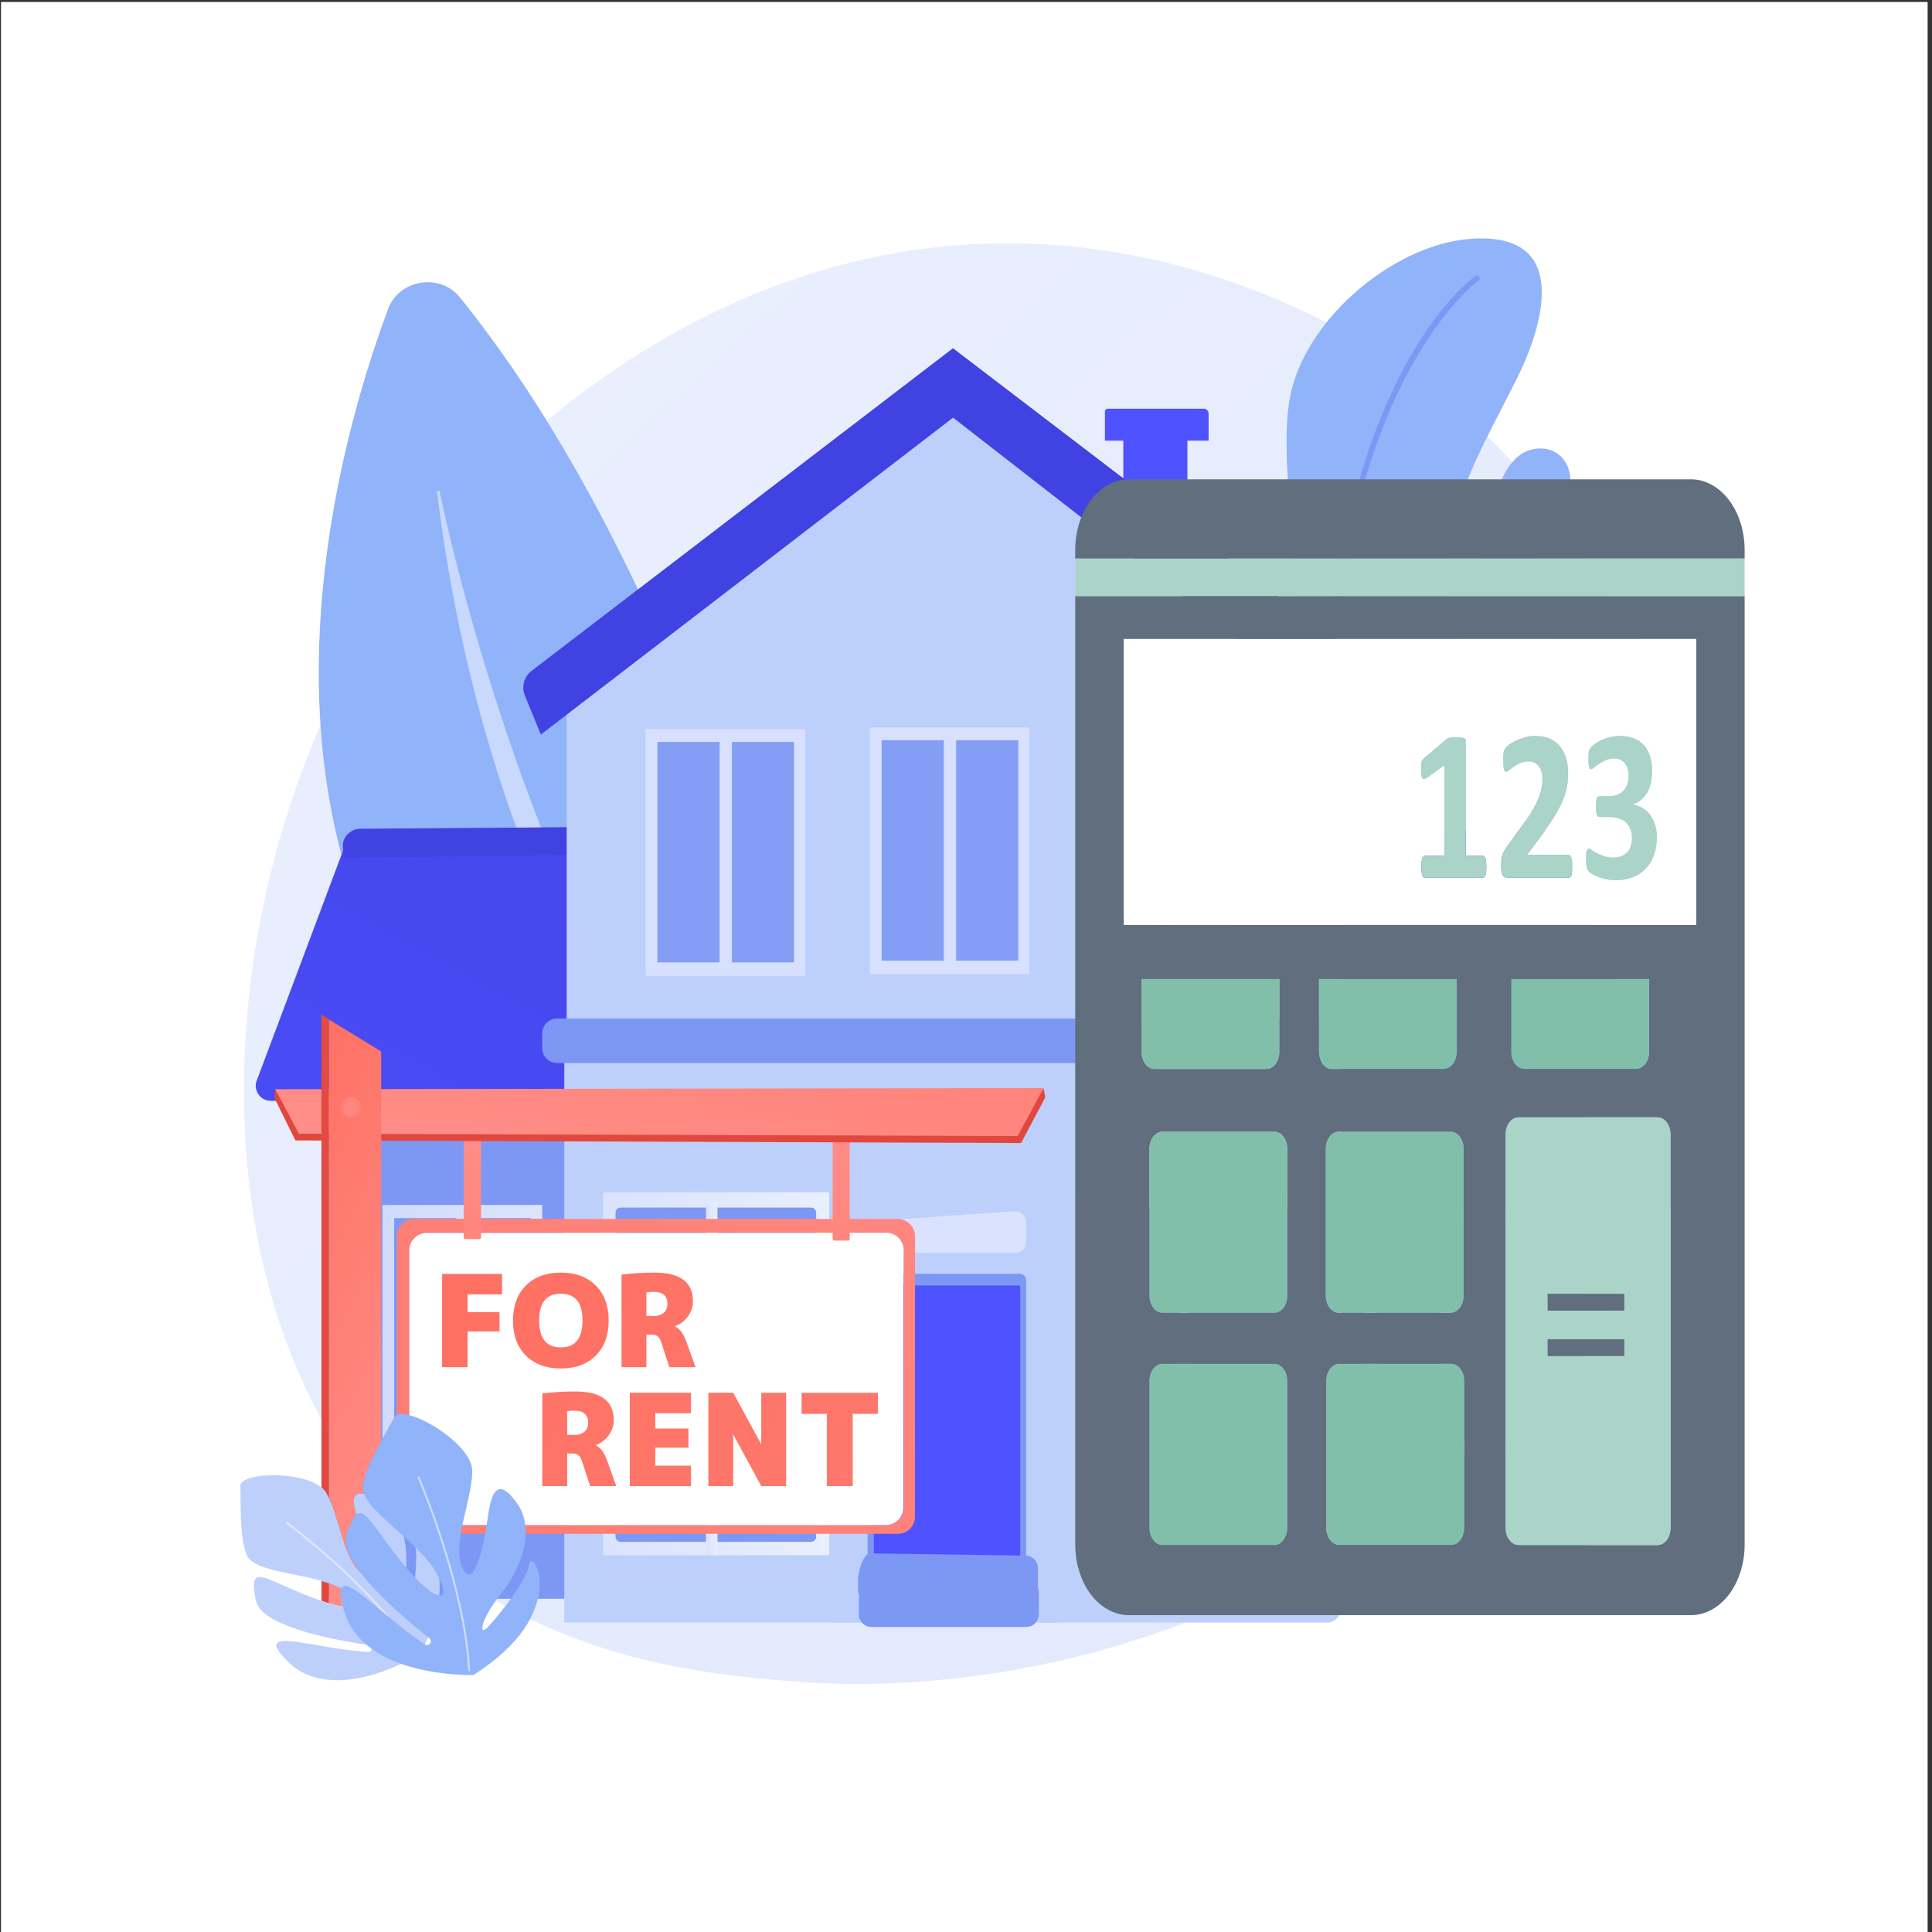 <?xml version="1.0" encoding="UTF-8" standalone="no"?>
<svg
   xmlns:dc="http://purl.org/dc/elements/1.1/"
   xmlns:cc="http://creativecommons.org/ns#"
   xmlns:rdf="http://www.w3.org/1999/02/22-rdf-syntax-ns#"
   xmlns:svg="http://www.w3.org/2000/svg"
   xmlns="http://www.w3.org/2000/svg"
   id="svg843"
   version="1.1"
   viewBox="0 0 600 600"
   height="600mm"
   width="600mm">
  <rect x="0" y="0" width="600" height="600" fill="#333333" stroke="none"/>
  <defs
     id="defs837">
    <clipPath
       id="clipPath24"
       clipPathUnits="userSpaceOnUse">
      <path
         id="path22"
         d="m 16490.2,4790.8 c -435.6,0 -864.6,17.4 -1285.6,52 -1133,93.4 -3085.4,254.2 -5016.4,1193.6 74.9,139.3 122.8,271.4 151,392.5 h 1252.1 v 1244.2 h 5674.5 c 184.7,0 334.4,149.7 334.4,334.3 v 5381 c 0,184.6 -149.7,334.3 -334.4,334.3 h -1016.3 c -208.6,965.1 -511.5,2249.5 -921.2,3717.2 h 6479 c 80.4,-1557.5 985.5,-2434.6 2015.3,-2927.8 414,-198.3 847.6,-328.9 1286,-394.1 V 7049.5 C 22413.1,5528.1 19323.4,4790.8 16490.2,4790.8 M 9711.67,6284.9 c -61.73,34.4 -123.22,69.7 -184.73,105.9 9.18,12.6 18.6,25.3 28.27,38.1 h 263.66 c -35.36,-49.1 -71.4,-97.4 -107.2,-144 M 6170.79,9873.4 C 4109.67,13601 4254.36,18838.3 6151.13,23210.2 6295.19,21049.7 6930.12,18799 8464.99,16811.4 H 7320.8 v 128.4 l -1006.04,613.8 v -1 l -145.08,101.4 1.11,-7780.6 m 5891.01,3849.3 h -470.5 v 285.8 c 152.6,-96.6 310,-192.3 470.5,-285.8 m 20229.6,3980.6 c -123.4,647 -277.8,1297.4 -385.4,1924.5 -131.2,764.5 -191.8,1523.2 -69,2293.4 43,270.1 115.7,548 177.1,828 386.6,-1629.8 475.8,-3356 277.3,-5045.9 m -3663.4,5991 c -118.7,201.1 -230.2,404.7 -329.9,612.3 -239,498 -410,1019.3 -449.9,1587 -70.8,1007.7 321,1959.1 772.2,2864 533,-523.4 1194.8,-1266.4 1814.4,-2230.6 293.6,-456.9 553.6,-936.3 780.5,-1433.7 -129.8,47.8 -266.4,70.1 -406.9,70.1 -680.7,0 -1452.7,-522.9 -1989.2,-1204.8 -66.7,-84.9 -130.4,-173 -191.2,-264.3 m -3713.6,1742.5 -6581.6,5013.7 -6068.2,-4634.9 c -529.1,1112 -1113.3,2204.1 -1755.8,3237.4 1876,1558.3 4929.2,3410.1 8867.9,3410.1 42.1,0 84.1,-0.2 126.5,-0.6 2470.8,-24.9 4551.1,-773.5 6018.9,-1519.6 -389,-483.2 -661.3,-1034.5 -733.5,-1594 -155.3,-1203.8 170.1,-2611.5 125.8,-3912.1" />
    </clipPath>
    <linearGradient
       id="linearGradient32"
       spreadMethod="pad"
       gradientTransform="matrix(-20381.3,21998.9,21998.9,20381.3,34039.5,1152.8)"
       gradientUnits="userSpaceOnUse"
       y2="0"
       x2="1"
       y1="0"
       x1="0">
      <stop
         id="stop28"
         offset="0"
         style="stop-opacity:1;stop-color:#dae3fe" />
      <stop
         id="stop30"
         offset="1"
         style="stop-opacity:1;stop-color:#e9effd" />
    </linearGradient>
    <clipPath
       id="clipPath74"
       clipPathUnits="userSpaceOnUse">
      <path
         id="path72"
         d="m 29343.3,9212.8 h -3053.9 c -6.2,0 -11.2,5 -11.2,11.2 v 4720.2 c 0,6.2 5,11.2 11.2,11.2 h 3053.9 c 6.2,0 11.2,-5 11.2,-11.2 V 9224 c 0,-6.2 -5,-11.2 -11.2,-11.2 M 27942,13699.1 c -3.4,0 -6.2,-2.8 -6.2,-6.3 V 9475.4 c 0,-3.4 2.8,-6.2 6.2,-6.2 h 1182 c 3.4,0 6.2,2.8 6.2,6.2 v 4217.4 c 0,3.5 -2.8,6.3 -6.2,6.3 h -1182 m -1433.2,0 c -3.5,0 -6.3,-2.8 -6.3,-6.3 V 9475.4 c 0,-3.4 2.8,-6.2 6.3,-6.2 h 1181.9 c 3.4,0 6.2,2.8 6.2,6.2 v 4217.4 c 0,3.5 -2.8,6.3 -6.2,6.3 h -1181.9" />
    </clipPath>
    <linearGradient
       id="linearGradient82"
       spreadMethod="pad"
       gradientTransform="matrix(3076.3,0,0,-3076.3,26278.2,11584.1)"
       gradientUnits="userSpaceOnUse"
       y2="0"
       x2="1"
       y1="0"
       x1="0">
      <stop
         id="stop78"
         offset="0"
         style="stop-opacity:1;stop-color:#d0dbfd" />
      <stop
         id="stop80"
         offset="1"
         style="stop-opacity:1;stop-color:#dde5fc" />
    </linearGradient>
    <clipPath
       id="clipPath100"
       clipPathUnits="userSpaceOnUse">
      <path
         id="path98"
         d="M 31505.7,15955.6 H 24853 l -271.5,4788.8 5499.8,104.3 1686.5,-4482.7 c 88.8,-191.5 -51,-410.4 -262.1,-410.4 z" />
    </clipPath>
    <linearGradient
       id="linearGradient108"
       spreadMethod="pad"
       gradientTransform="matrix(-10967.8,20151.6,-20151.6,-10967.8,35526.7,3594)"
       gradientUnits="userSpaceOnUse"
       y2="0"
       x2="1"
       y1="0"
       x1="0">
      <stop
         id="stop104"
         offset="0"
         style="stop-opacity:1;stop-color:#4f52ff" />
      <stop
         id="stop106"
         offset="1"
         style="stop-opacity:1;stop-color:#4042e2" />
    </linearGradient>
    <clipPath
       id="clipPath118"
       clipPathUnits="userSpaceOnUse">
      <path
         id="path116"
         d="m 30103.8,20628.5 -5286.5,59.1 33.2,535.2 4941.1,-37.7 c 190.8,-11.8 336.4,-166.7 325.3,-345.9 z" />
    </clipPath>
    <linearGradient
       id="linearGradient126"
       spreadMethod="pad"
       gradientTransform="matrix(1123.19,-16715.9,16715.9,1123.19,26467.4,35660.7)"
       gradientUnits="userSpaceOnUse"
       y2="0"
       x2="1"
       y1="0"
       x1="0">
      <stop
         id="stop122"
         offset="0"
         style="stop-opacity:1;stop-color:#4f52ff" />
      <stop
         id="stop124"
         offset="1"
         style="stop-opacity:1;stop-color:#4042e2" />
    </linearGradient>
    <clipPath
       id="clipPath140"
       clipPathUnits="userSpaceOnUse">
      <path
         id="path138"
         d="m 7345.37,9497.6 v 4482.6 c 0,6.3 5.03,11.3 11.23,11.3 h 3053.8 c 6.2,0 11.3,-5 11.3,-11.3 v -257.5 h -224.3 v 6.2 c 0,3.4 -2.8,6.2 -6.3,6.2 H 9009.2 c -3.44,0 -6.24,-2.8 -6.24,-6.2 v -6.2 h -238.88 v 6.2 c 0,3.4 -2.79,6.2 -6.25,6.2 H 7575.92 c -3.45,0 -6.24,-2.8 -6.24,-6.2 V 9901.1 c -52.37,-104 -135.84,-245.2 -224.31,-403.5" />
    </clipPath>
    <linearGradient
       id="linearGradient146"
       spreadMethod="pad"
       gradientTransform="matrix(3076.3,0,0,-3076.3,7345.37,11620.2)"
       gradientUnits="userSpaceOnUse"
       y2="0"
       x2="1"
       y1="0"
       x1="0">
      <stop
         id="stop142"
         offset="0"
         style="stop-opacity:1;stop-color:#d0dbfd" />
      <stop
         id="stop144"
         offset="1"
         style="stop-opacity:1;stop-color:#dde5fc" />
    </linearGradient>
    <clipPath
       id="clipPath160"
       clipPathUnits="userSpaceOnUse">
      <path
         id="path158"
         d="m 5194.18,15991.6 h 6652.72 l 271.4,4788.8 -5499.71,104.4 -1686.48,-4482.7 c -88.79,-191.5 51.02,-410.5 262.07,-410.5 z" />
    </clipPath>
    <linearGradient
       id="linearGradient168"
       spreadMethod="pad"
       gradientTransform="matrix(10967.8,20151.6,20151.6,-10967.8,1173.21,3630)"
       gradientUnits="userSpaceOnUse"
       y2="0"
       x2="1"
       y1="0"
       x1="0">
      <stop
         id="stop164"
         offset="0"
         style="stop-opacity:1;stop-color:#4f52ff" />
      <stop
         id="stop166"
         offset="1"
         style="stop-opacity:1;stop-color:#4042e2" />
    </linearGradient>
    <clipPath
       id="clipPath178"
       clipPathUnits="userSpaceOnUse">
      <path
         id="path176"
         d="m 6596.04,20664.6 5286.46,59 -33.1,535.3 -4941.11,-37.7 c -190.78,-11.8 -336.43,-166.7 -325.32,-345.9 z" />
    </clipPath>
    <linearGradient
       id="linearGradient186"
       spreadMethod="pad"
       gradientTransform="matrix(-1123.19,-16715.9,-16715.9,1123.19,10232.5,35696.8)"
       gradientUnits="userSpaceOnUse"
       y2="0"
       x2="1"
       y1="0"
       x1="0">
      <stop
         id="stop182"
         offset="0"
         style="stop-opacity:1;stop-color:#4f52ff" />
      <stop
         id="stop184"
         offset="1"
         style="stop-opacity:1;stop-color:#4042e2" />
    </linearGradient>
    <clipPath
       id="clipPath196"
       clipPathUnits="userSpaceOnUse">
      <path
         id="path194"
         d="m 20454.8,5958.1 h -4472.7 v 727 c 0,17.5 14.2,31.7 31.7,31.7 h 4409.3 c 17.5,0 31.7,-14.2 31.7,-31.7 z" />
    </clipPath>
    <linearGradient
       id="linearGradient204"
       spreadMethod="pad"
       gradientTransform="matrix(4472.67,0,0,-4472.67,15982.1,6337.4)"
       gradientUnits="userSpaceOnUse"
       y2="0"
       x2="1"
       y1="0"
       x1="0">
      <stop
         id="stop200"
         offset="0"
         style="stop-opacity:1;stop-color:#dae3fe" />
      <stop
         id="stop202"
         offset="1"
         style="stop-opacity:1;stop-color:#e9effd" />
    </linearGradient>
    <clipPath
       id="clipPath222"
       clipPathUnits="userSpaceOnUse">
      <path
         id="path220"
         d="m 19629.7,6941.3 h -2822.5 v 5470.8 c 0,19.6 15.9,35.6 35.6,35.6 h 2751.3 c 19.7,0 35.6,-16 35.6,-35.6 z" />
    </clipPath>
    <linearGradient
       id="linearGradient230"
       spreadMethod="pad"
       gradientTransform="matrix(2822.55,0,0,-2822.55,16807.2,9694.5)"
       gradientUnits="userSpaceOnUse"
       y2="0"
       x2="1"
       y1="0"
       x1="0">
      <stop
         id="stop226"
         offset="0"
         style="stop-opacity:1;stop-color:#4f52ff" />
      <stop
         id="stop228"
         offset="1"
         style="stop-opacity:1;stop-color:#4042e2" />
    </linearGradient>
    <clipPath
       id="clipPath240"
       clipPathUnits="userSpaceOnUse">
      <path
         id="path238"
         d="m 19529.3,13073.1 h -2621.7 c -119,0 -215.5,96.5 -215.5,215.5 v 188.3 c 0,113.2 87.6,207.2 200.6,215 l 2621.7,182.1 c 124.6,8.7 230.5,-90.1 230.5,-215 v -370.4 c 0,-119 -96.6,-215.5 -215.6,-215.5 z" />
    </clipPath>
    <linearGradient
       id="linearGradient248"
       spreadMethod="pad"
       gradientTransform="matrix(3052.76,0,0,-3052.76,16692.1,13473.8)"
       gradientUnits="userSpaceOnUse"
       y2="0"
       x2="1"
       y1="0"
       x1="0">
      <stop
         id="stop244"
         offset="0"
         style="stop-opacity:1;stop-color:#dae3fe" />
      <stop
         id="stop246"
         offset="1"
         style="stop-opacity:1;stop-color:#e9effd" />
    </linearGradient>
    <clipPath
       id="clipPath266"
       clipPathUnits="userSpaceOnUse">
      <path
         id="path264"
         d="m 25011.5,7263.5 h -4292.6 c -17.4,0 -31.4,14 -31.4,31.4 v 6907.5 c 0,17.4 14,31.5 31.4,31.5 h 4292.6 c 17.4,0 31.4,-14.1 31.4,-31.5 V 7294.9 c 0,-17.4 -14,-31.4 -31.4,-31.4 z" />
    </clipPath>
    <linearGradient
       id="linearGradient274"
       spreadMethod="pad"
       gradientTransform="matrix(4355.48,0,0,-4355.48,20687.5,10748.7)"
       gradientUnits="userSpaceOnUse"
       y2="0"
       x2="1"
       y1="0"
       x1="0">
      <stop
         id="stop270"
         offset="0"
         style="stop-opacity:1;stop-color:#dae3fe" />
      <stop
         id="stop272"
         offset="1"
         style="stop-opacity:1;stop-color:#e9effd" />
    </linearGradient>
    <clipPath
       id="clipPath288"
       clipPathUnits="userSpaceOnUse">
      <path
         id="path286"
         d="m 22892,7263.5 h -221.5 v 6766.1 h 221.5 z" />
    </clipPath>
    <linearGradient
       id="linearGradient296"
       spreadMethod="pad"
       gradientTransform="matrix(221.534,0,0,-221.534,22670.5,10646.5)"
       gradientUnits="userSpaceOnUse"
       y2="0"
       x2="1"
       y1="0"
       x1="0">
      <stop
         id="stop292"
         offset="0"
         style="stop-opacity:1;stop-color:#dae3fe" />
      <stop
         id="stop294"
         offset="1"
         style="stop-opacity:1;stop-color:#e9effd" />
    </linearGradient>
    <clipPath
       id="clipPath306"
       clipPathUnits="userSpaceOnUse">
      <path
         id="path304"
         d="m 15915.4,7263.5 h -4292.7 c -17.3,0 -31.4,14 -31.4,31.4 v 6907.5 c 0,17.4 14.1,31.5 31.4,31.5 h 4292.7 c 17.3,0 31.4,-14.1 31.4,-31.5 V 7294.9 c 0,-17.4 -14.1,-31.4 -31.4,-31.4 z" />
    </clipPath>
    <linearGradient
       id="linearGradient312"
       spreadMethod="pad"
       gradientTransform="matrix(4355.48,0,0,-4355.48,11591.3,10748.7)"
       gradientUnits="userSpaceOnUse"
       y2="0"
       x2="1"
       y1="0"
       x1="0">
      <stop
         id="stop308"
         offset="0"
         style="stop-opacity:1;stop-color:#dae3fe" />
      <stop
         id="stop310"
         offset="1"
         style="stop-opacity:1;stop-color:#e9effd" />
    </linearGradient>
    <clipPath
       id="clipPath324"
       clipPathUnits="userSpaceOnUse">
      <path
         id="path322"
         d="m 13795.8,7263.5 h -221.5 v 6766.1 h 221.5 z" />
    </clipPath>
    <linearGradient
       id="linearGradient330"
       spreadMethod="pad"
       gradientTransform="matrix(221.534,0,0,-221.534,13574.3,10646.5)"
       gradientUnits="userSpaceOnUse"
       y2="0"
       x2="1"
       y1="0"
       x1="0">
      <stop
         id="stop326"
         offset="0"
         style="stop-opacity:1;stop-color:#dae3fe" />
      <stop
         id="stop328"
         offset="1"
         style="stop-opacity:1;stop-color:#e9effd" />
    </linearGradient>
    <clipPath
       id="clipPath344"
       clipPathUnits="userSpaceOnUse">
      <path
         id="path342"
         d="M 22845.3,26979.4 H 21608 V 28994 h 1237.3 z" />
    </clipPath>
    <linearGradient
       id="linearGradient352"
       spreadMethod="pad"
       gradientTransform="matrix(-153.1,4516.4,4516.4,153.1,22285.6,26246.6)"
       gradientUnits="userSpaceOnUse"
       y2="0"
       x2="1"
       y1="0"
       x1="0">
      <stop
         id="stop348"
         offset="0"
         style="stop-opacity:1;stop-color:#4f52ff" />
      <stop
         id="stop350"
         offset="1"
         style="stop-opacity:1;stop-color:#4042e2" />
    </linearGradient>
    <clipPath
       id="clipPath362"
       clipPathUnits="userSpaceOnUse">
      <path
         id="path360"
         d="m 23253.1,28667.5 h -2000 v 557.7 c 0,33.7 27.3,61 61,61 h 1846.2 c 51.2,0 92.8,-41.5 92.8,-92.8 z" />
    </clipPath>
    <linearGradient
       id="linearGradient370"
       spreadMethod="pad"
       gradientTransform="matrix(-153.808,4537.29,4537.29,153.808,22289.9,27846.9)"
       gradientUnits="userSpaceOnUse"
       y2="0"
       x2="1"
       y1="0"
       x1="0">
      <stop
         id="stop366"
         offset="0"
         style="stop-opacity:1;stop-color:#4f52ff" />
      <stop
         id="stop368"
         offset="1"
         style="stop-opacity:1;stop-color:#4042e2" />
    </linearGradient>
    <clipPath
       id="clipPath380"
       clipPathUnits="userSpaceOnUse">
      <path
         id="path378"
         d="m 10394.8,23026.6 -307.5,749.2 c -69.5,169.2 -16.8,363.9 128.6,474.9 l 2048.7,1564.9 6068.2,4634.9 6581.6,-5013.7 669.6,-510.1 102.6,-78.1 1031.8,-786 -105.7,-517 c -47.3,-231.6 -249.3,-374.5 -459.8,-374.5 -96.6,0 -195.1,30.1 -281.2,95.5 -1.3,1 -2.7,2.1 -4,3.1 l -7534.9,5844.6 -7437.8,-5704.1 -500.2,-383.6" />
    </clipPath>
    <linearGradient
       id="linearGradient388"
       spreadMethod="pad"
       gradientTransform="matrix(-828.871,-11856.4,-11856.4,828.871,18990.5,32625.6)"
       gradientUnits="userSpaceOnUse"
       y2="0"
       x2="1"
       y1="0"
       x1="0">
      <stop
         id="stop384"
         offset="0"
         style="stop-opacity:1;stop-color:#4f52ff" />
      <stop
         id="stop386"
         offset="1"
         style="stop-opacity:1;stop-color:#4042e2" />
    </linearGradient>
    <clipPath
       id="clipPath398"
       clipPathUnits="userSpaceOnUse">
      <path
         id="path396"
         d="m 19795.2,18424.5 h -3053.9 c -6.2,0 -11.2,5.1 -11.2,11.3 v 4720.1 c 0,6.2 5,11.3 11.2,11.3 h 3053.9 c 6.2,0 11.2,-5.1 11.2,-11.3 v -4720.1 c 0,-6.2 -5,-11.3 -11.2,-11.3 m -1401.3,4486.3 c -3.4,0 -6.2,-2.8 -6.2,-6.2 v -4217.5 c 0,-3.4 2.8,-6.2 6.2,-6.2 h 1181.9 c 3.5,0 6.3,2.8 6.3,6.2 v 4217.5 c 0,3.4 -2.8,6.2 -6.3,6.2 h -1181.9 m -1433.3,0 c -3.4,0 -6.2,-2.8 -6.2,-6.2 v -4217.5 c 0,-3.4 2.8,-6.2 6.2,-6.2 h 1182 c 3.4,0 6.2,2.8 6.2,6.2 v 4217.5 c 0,3.4 -2.8,6.2 -6.2,6.2 h -1182" />
    </clipPath>
    <clipPath
       id="clipPath404"
       clipPathUnits="userSpaceOnUse">
      <path
         id="path402"
         d="m 16730.1,18424.5 h 3076.3 v 4742.7 h -3076.3 z" />
    </clipPath>
    <linearGradient
       id="linearGradient412"
       spreadMethod="pad"
       gradientTransform="matrix(3076.3,0,0,-3076.3,16730.1,20795.9)"
       gradientUnits="userSpaceOnUse"
       y2="0"
       x2="1"
       y1="0"
       x1="0">
      <stop
         id="stop408"
         offset="0"
         style="stop-opacity:1;stop-color:#d7e1fe" />
      <stop
         id="stop410"
         offset="1"
         style="stop-opacity:1;stop-color:#e4ecfd" />
    </linearGradient>
    <clipPath
       id="clipPath430"
       clipPathUnits="userSpaceOnUse">
      <path
         id="path428"
         d="m 15477.9,18391 h -3053.8 c -6.2,0 -11.2,5 -11.2,11.2 v 4720.2 c 0,6.2 5,11.2 11.2,11.2 h 3053.8 c 6.3,0 11.3,-5 11.3,-11.2 v -4720.2 c 0,-6.2 -5,-11.2 -11.3,-11.2 m -1401.2,4486.2 c -3.4,0 -6.2,-2.8 -6.2,-6.2 v -4217.4 c 0,-3.5 2.8,-6.3 6.2,-6.3 h 1181.9 c 3.5,0 6.3,2.8 6.3,6.3 V 22871 c 0,3.4 -2.8,6.2 -6.3,6.2 h -1181.9 m -1433.3,0 c -3.4,0 -6.2,-2.8 -6.2,-6.2 v -4217.4 c 0,-3.5 2.8,-6.3 6.2,-6.3 h 1181.9 c 3.5,0 6.3,2.8 6.3,6.3 V 22871 c 0,3.4 -2.8,6.2 -6.3,6.2 h -1181.9" />
    </clipPath>
    <linearGradient
       id="linearGradient438"
       spreadMethod="pad"
       gradientTransform="matrix(3076.3,0,0,-3076.3,12412.9,20762.3)"
       gradientUnits="userSpaceOnUse"
       y2="0"
       x2="1"
       y1="0"
       x1="0">
      <stop
         id="stop434"
         offset="0"
         style="stop-opacity:1;stop-color:#d7e1fe" />
      <stop
         id="stop436"
         offset="1"
         style="stop-opacity:1;stop-color:#e4ecfd" />
    </linearGradient>
    <clipPath
       id="clipPath456"
       clipPathUnits="userSpaceOnUse">
      <path
         id="path454"
         d="m 23925.2,18348.1 h -3053.8 c -6.2,0 -11.2,5 -11.2,11.2 v 4720.2 c 0,6.2 5,11.2 11.2,11.2 h 3053.9 c 6.2,0 11.2,-5 11.2,-11.2 v -4720.2 c 0,-6.2 -5,-11.2 -11.3,-11.2 M 22524,22834.4 c -3.4,0 -6.2,-2.8 -6.2,-6.3 v -4217.4 c 0,-3.4 2.8,-6.2 6.2,-6.2 h 1181.9 c 3.5,0 6.3,2.8 6.3,6.2 v 4217.4 c 0,3.5 -2.8,6.3 -6.3,6.3 H 22524 m -1433.3,0 c -3.4,0 -6.2,-2.8 -6.2,-6.3 v -4217.4 c 0,-3.4 2.8,-6.2 6.2,-6.2 h 1182 c 3.4,0 6.2,2.8 6.2,6.2 v 4217.4 c 0,3.5 -2.8,6.3 -6.2,6.3 h -1182" />
    </clipPath>
    <linearGradient
       id="linearGradient464"
       spreadMethod="pad"
       gradientTransform="matrix(3076.3,0,0,-3076.3,20860.2,20719.4)"
       gradientUnits="userSpaceOnUse"
       y2="0"
       x2="1"
       y1="0"
       x1="0">
      <stop
         id="stop460"
         offset="0"
         style="stop-opacity:1;stop-color:#d7e1fe" />
      <stop
         id="stop462"
         offset="1"
         style="stop-opacity:1;stop-color:#e4ecfd" />
    </linearGradient>
    <clipPath
       id="clipPath486"
       clipPathUnits="userSpaceOnUse">
      <path
         id="path484"
         d="m 17265.8,7673.1 h -7163.4 c 1.8,57.9 -0.5,115.3 -7.3,171.8 h 6949.5 c 184.7,0 334.3,149.7 334.3,334.3 v 4942 c 0,184.7 -149.6,334.3 -334.3,334.3 H 8198.08 c -184.64,0 -334.33,-149.6 -334.33,-334.3 V 9953.7 c -56.2,14.7 -106.98,22.6 -150.13,22.6 -36.9,0 -68.24,-5.8 -92.5,-18.1 v 3430.2 c 0,184.6 149.69,334.3 334.33,334.3 h 808.63 238.88 1194.44 224.3 1169.6 470.5 2237.9 257.2 1692.6 1016.3 c 184.7,0 334.4,-149.7 334.4,-334.3 v -5381 c 0,-184.6 -149.7,-334.3 -334.4,-334.3 m -7943.36,0 h -470.29 c 9.34,56.4 20.38,113.9 32.45,171.8 h 467.52 c -8.74,-55.4 -18.66,-113.1 -29.68,-171.8" />
    </clipPath>
    <linearGradient
       id="linearGradient494"
       spreadMethod="pad"
       gradientTransform="matrix(-24492.1,-20232.7,-20232.7,24492.1,24221.4,20289.4)"
       gradientUnits="userSpaceOnUse"
       y2="0"
       x2="1"
       y1="0"
       x1="0">
      <stop
         id="stop490"
         offset="0"
         style="stop-opacity:1;stop-color:#ff928e" />
      <stop
         id="stop492"
         offset="1"
         style="stop-opacity:1;stop-color:#fe7062" />
    </linearGradient>
    <clipPath
       id="clipPath508"
       clipPathUnits="userSpaceOnUse">
      <path
         id="path506"
         d="m 9598.73,11930.8 v -368.3 h -613.91 v -687.6 H 8493.7 v 1792.6 h 1154.14 v -392.9 h -663.02 v -343.8 z" />
    </clipPath>
    <linearGradient
       id="linearGradient514"
       spreadMethod="pad"
       gradientTransform="matrix(-37140.9,19515.2,19515.2,37140.9,45704,-7477.2)"
       gradientUnits="userSpaceOnUse"
       y2="0"
       x2="1"
       y1="0"
       x1="0">
      <stop
         id="stop510"
         offset="0"
         style="stop-opacity:1;stop-color:#ff928e" />
      <stop
         id="stop512"
         offset="1"
         style="stop-opacity:1;stop-color:#fe7062" />
    </linearGradient>
    <clipPath
       id="clipPath524"
       clipPathUnits="userSpaceOnUse">
      <path
         id="path522"
         d="m 10362.4,11771.2 c 0,-343.8 139.2,-515.7 417.5,-515.7 278.3,0 417.4,171.9 417.4,515.7 0,343.8 -139.1,515.7 -417.4,515.7 -278.3,0 -417.5,-171.9 -417.5,-515.7 z m -254.1,674.1 c 166.1,164.5 390,246.8 671.6,246.8 281.5,0 505.4,-82.3 671.6,-246.8 166.1,-164.5 249.2,-389.2 249.2,-674.1 0,-284.9 -83.1,-509.5 -249.2,-674.1 -166.2,-164.5 -390.1,-246.8 -671.6,-246.8 -281.6,0 -505.5,82.3 -671.6,246.8 -166.21,164.6 -249.28,389.2 -249.28,674.1 0,284.9 83.07,509.6 249.28,674.1 z" />
    </clipPath>
    <linearGradient
       id="linearGradient530"
       spreadMethod="pad"
       gradientTransform="matrix(-37140.9,19515.2,19515.2,37140.9,46073.8,-6773.5)"
       gradientUnits="userSpaceOnUse"
       y2="0"
       x2="1"
       y1="0"
       x1="0">
      <stop
         id="stop526"
         offset="0"
         style="stop-opacity:1;stop-color:#ff928e" />
      <stop
         id="stop528"
         offset="1"
         style="stop-opacity:1;stop-color:#fe7062" />
    </linearGradient>
    <clipPath
       id="clipPath540"
       clipPathUnits="userSpaceOnUse">
      <path
         id="path538"
         d="m 12427.6,11857.1 h 135.1 c 83.5,0 149.3,20.9 197.7,62.7 48.2,41.7 72.4,98.6 72.4,170.6 0,155.5 -90.1,233.3 -270.1,233.3 -52.4,0 -97.5,-4.1 -135.1,-12.3 z m 0,-356 v -626.2 h -478.8 v 1780.3 c 212.8,24.6 425.6,36.9 638.4,36.9 491.2,0 736.7,-184.2 736.7,-552.5 0,-103.2 -31.9,-199 -95.8,-287.4 -63.8,-88.4 -146.5,-151.4 -248,-189 v -5 c 49.1,-27.8 90,-63.4 122.8,-106.8 32.7,-43.4 63.9,-105.2 93.3,-185.4 l 176.8,-491.1 h -503.4 l -152.2,466.6 c -18.1,57.2 -41,98.2 -68.8,122.7 -27.8,24.6 -64.7,36.9 -110.5,36.9 z" />
    </clipPath>
    <linearGradient
       id="linearGradient546"
       spreadMethod="pad"
       gradientTransform="matrix(-37140.9,19515.2,19515.2,37140.9,46433.7,-6088.7)"
       gradientUnits="userSpaceOnUse"
       y2="0"
       x2="1"
       y1="0"
       x1="0">
      <stop
         id="stop542"
         offset="0"
         style="stop-opacity:1;stop-color:#ff928e" />
      <stop
         id="stop544"
         offset="1"
         style="stop-opacity:1;stop-color:#fe7062" />
    </linearGradient>
    <clipPath
       id="clipPath556"
       clipPathUnits="userSpaceOnUse">
      <path
         id="path554"
         d="m 10901.9,9573.8 h 135.1 c 83.5,0 149.3,20.9 197.7,62.6 48.2,41.8 72.4,98.6 72.4,170.7 0,155.5 -90.1,233.3 -270.1,233.3 -52.4,0 -97.4,-4.1 -135.1,-12.3 z m 0,-356.1 v -626.1 h -478.8 v 1780.3 c 212.8,24.5 425.6,36.8 638.4,36.8 491.2,0 736.7,-184.1 736.7,-552.5 0,-103.1 -31.9,-198.9 -95.7,-287.3 -63.9,-88.4 -146.6,-151.4 -248.1,-189.1 v -4.9 c 49.1,-27.9 90,-63.5 122.8,-106.8 32.7,-43.4 63.9,-105.2 93.3,-185.4 l 176.8,-491.1 h -503.4 l -152.2,466.5 c -18.1,57.3 -41,98.2 -68.8,122.8 -27.8,24.6 -64.7,36.8 -110.5,36.8 z" />
    </clipPath>
    <linearGradient
       id="linearGradient562"
       spreadMethod="pad"
       gradientTransform="matrix(-37140.9,19515.2,19515.2,37140.9,43954.3,-7871)"
       gradientUnits="userSpaceOnUse"
       y2="0"
       x2="1"
       y1="0"
       x1="0">
      <stop
         id="stop558"
         offset="0"
         style="stop-opacity:1;stop-color:#ff928e" />
      <stop
         id="stop560"
         offset="1"
         style="stop-opacity:1;stop-color:#fe7062" />
    </linearGradient>
    <clipPath
       id="clipPath572"
       clipPathUnits="userSpaceOnUse">
      <path
         id="path570"
         d="m 13237.2,9696.6 v -368.4 h -638.5 v -343.7 h 687.6 v -392.9 h -1178.7 v 1792.6 h 1178.7 v -392.9 h -687.6 v -294.7 z" />
    </clipPath>
    <linearGradient
       id="linearGradient578"
       spreadMethod="pad"
       gradientTransform="matrix(-37141,19515.3,19515.3,37141,44339.4,-7138.2)"
       gradientUnits="userSpaceOnUse"
       y2="0"
       x2="1"
       y1="0"
       x1="0">
      <stop
         id="stop574"
         offset="0"
         style="stop-opacity:1;stop-color:#ff928e" />
      <stop
         id="stop576"
         offset="1"
         style="stop-opacity:1;stop-color:#fe7062" />
    </linearGradient>
    <clipPath
       id="clipPath588"
       clipPathUnits="userSpaceOnUse">
      <path
         id="path586"
         d="m 14634.4,9401.9 h 5 v 982.3 h 478.8 V 8591.6 h -478.8 l -535.4,982.2 h -4.9 v -982.2 h -478.8 v 1792.6 h 478.8 z" />
    </clipPath>
    <linearGradient
       id="linearGradient594"
       spreadMethod="pad"
       gradientTransform="matrix(-37141,19515.3,19515.3,37141,44701.1,-6449.6)"
       gradientUnits="userSpaceOnUse"
       y2="0"
       x2="1"
       y1="0"
       x1="0">
      <stop
         id="stop590"
         offset="0"
         style="stop-opacity:1;stop-color:#ff928e" />
      <stop
         id="stop592"
         offset="1"
         style="stop-opacity:1;stop-color:#fe7062" />
    </linearGradient>
    <clipPath
       id="clipPath604"
       clipPathUnits="userSpaceOnUse">
      <path
         id="path602"
         d="M 16888.7,10384.2 V 9979 h -486.2 V 8591.6 h -501 V 9979 h -486.2 v 405.2 z" />
    </clipPath>
    <linearGradient
       id="linearGradient612"
       spreadMethod="pad"
       gradientTransform="matrix(-37140.9,19515.2,19515.2,37140.9,45139.5,-5615.5)"
       gradientUnits="userSpaceOnUse"
       y2="0"
       x2="1"
       y1="0"
       x1="0">
      <stop
         id="stop608"
         offset="0"
         style="stop-opacity:1;stop-color:#ff928e" />
      <stop
         id="stop610"
         offset="1"
         style="stop-opacity:1;stop-color:#fe7062" />
    </linearGradient>
    <clipPath
       id="clipPath622"
       clipPathUnits="userSpaceOnUse">
      <path
         id="path620"
         d="m 16309.5,13301.6 h -269.8 c -17.9,0 -32.5,14.7 -32.5,32.5 v 2077.7 c 0,17.9 14.6,32.5 32.5,32.5 h 269.8 c 17.9,0 32.5,-14.6 32.5,-32.5 v -2077.7 c 0,-17.8 -14.6,-32.5 -32.5,-32.5 z" />
    </clipPath>
    <linearGradient
       id="linearGradient630"
       spreadMethod="pad"
       gradientTransform="matrix(0,-9642.2,-9642.2,0,16174.6,16850.5)"
       gradientUnits="userSpaceOnUse"
       y2="0"
       x2="1"
       y1="0"
       x1="0">
      <stop
         id="stop626"
         offset="0"
         style="stop-opacity:1;stop-color:#ff928e" />
      <stop
         id="stop628"
         offset="1"
         style="stop-opacity:1;stop-color:#fe7062" />
    </linearGradient>
    <clipPath
       id="clipPath640"
       clipPathUnits="userSpaceOnUse">
      <path
         id="path638"
         d="m 9211.75,13335.1 h -269.8 c -17.88,0 -32.5,14.6 -32.5,32.5 v 2077.7 c 0,17.9 14.62,32.5 32.5,32.5 h 269.8 c 17.87,0 32.5,-14.6 32.5,-32.5 v -2077.7 c 0,-17.9 -14.63,-32.5 -32.5,-32.5 z" />
    </clipPath>
    <linearGradient
       id="linearGradient646"
       spreadMethod="pad"
       gradientTransform="matrix(0,-9642.2,-9642.2,0,9076.85,16850.5)"
       gradientUnits="userSpaceOnUse"
       y2="0"
       x2="1"
       y1="0"
       x1="0">
      <stop
         id="stop642"
         offset="0"
         style="stop-opacity:1;stop-color:#ff928e" />
      <stop
         id="stop644"
         offset="1"
         style="stop-opacity:1;stop-color:#fe7062" />
    </linearGradient>
    <clipPath
       id="clipPath656"
       clipPathUnits="userSpaceOnUse">
      <path
         id="path654"
         d="m 20075,16236.7 -435.3,-671.2 v 459.7 l -13983.56,10.3 -379.26,178.9 -11.17,-178.6 401.77,-809.1 13972.22,-50.2 468.8,881.6 z" />
    </clipPath>
    <linearGradient
       id="linearGradient664"
       spreadMethod="pad"
       gradientTransform="matrix(-100.443,3359.18,3359.18,100.443,12732.3,14533.5)"
       gradientUnits="userSpaceOnUse"
       y2="0"
       x2="1"
       y1="0"
       x1="0">
      <stop
         id="stop660"
         offset="0"
         style="stop-opacity:1;stop-color:#e1473d" />
      <stop
         id="stop662"
         offset="1"
         style="stop-opacity:1;stop-color:#e9605a" />
    </linearGradient>
    <clipPath
       id="clipPath674"
       clipPathUnits="userSpaceOnUse">
      <path
         id="path672"
         d="m 19572.8,15310.4 -13838.36,44.7 -457.56,859.3 14798.12,22.3 z" />
    </clipPath>
    <linearGradient
       id="linearGradient682"
       spreadMethod="pad"
       gradientTransform="matrix(1353.99,8033.67,8033.67,-1353.99,11684.2,10341.2)"
       gradientUnits="userSpaceOnUse"
       y2="0"
       x2="1"
       y1="0"
       x1="0">
      <stop
         id="stop678"
         offset="0"
         style="stop-opacity:1;stop-color:#ff928e" />
      <stop
         id="stop680"
         offset="1"
         style="stop-opacity:1;stop-color:#fe7062" />
    </linearGradient>
    <clipPath
       id="clipPath692"
       clipPathUnits="userSpaceOnUse">
      <path
         id="path690"
         d="m 6316.37,6338.9 c -45.76,13.5 -94.14,28.9 -145.07,46.3 l -0.06,385.1 c 49.46,-14.2 97.99,-29.3 145.08,-45.7 l 0.05,-385.7 m -0.29,2017.4 c -16.16,34.8 -33.07,67.9 -50.88,99.1 -22.77,39.7 -54.77,75.8 -94.22,108.3 l -0.19,1309.7 -1.11,7780.6 145.08,-101.4 1.32,-9196.3" />
    </clipPath>
    <linearGradient
       id="linearGradient700"
       spreadMethod="pad"
       gradientTransform="matrix(8950.3,1607.04,1607.04,-8950.3,4774.84,11401.8)"
       gradientUnits="userSpaceOnUse"
       y2="0"
       x2="1"
       y1="0"
       x1="0">
      <stop
         id="stop696"
         offset="0"
         style="stop-opacity:1;stop-color:#e1473d" />
      <stop
         id="stop698"
         offset="1"
         style="stop-opacity:1;stop-color:#e9605a" />
    </linearGradient>
    <clipPath
       id="clipPath710"
       clipPathUnits="userSpaceOnUse">
      <path
         id="path708"
         d="m 6584.82,6273.9 c -76.13,13.2 -165.75,34.5 -268.45,65 l -0.05,385.7 c 84.36,-29.2 164.25,-62.3 237.08,-100.6 -21.87,-58.5 -13.33,-170.3 31.42,-350.1 m 343.71,651 c -320.08,270.1 -405.17,985.7 -612.45,1431.4 l -1.32,9196.3 v 1 l 1006.04,-613.8 v -128.4 -7357.9 c -151.44,-273.8 -310.47,-591.3 -349.65,-853.6 -7.6,-50.9 0.21,-103.5 20.54,-157.7 -21.9,3.7 -41.71,5.6 -59.6,5.6 -168.66,0 -164.34,-163.5 -84.51,-399.4 -59.75,-48.3 -117.08,-168.1 -187.67,-373.6 -68.53,-199.5 52.58,-465.7 268.62,-749.9" />
    </clipPath>
    <linearGradient
       id="linearGradient718"
       spreadMethod="pad"
       gradientTransform="matrix(-5619.79,2952.84,2952.84,5619.79,9519.02,10003.6)"
       gradientUnits="userSpaceOnUse"
       y2="0"
       x2="1"
       y1="0"
       x1="0">
      <stop
         id="stop714"
         offset="0"
         style="stop-opacity:1;stop-color:#ff928e" />
      <stop
         id="stop716"
         offset="1"
         style="stop-opacity:1;stop-color:#fe7062" />
    </linearGradient>
    <clipPath
       id="clipPath728"
       clipPathUnits="userSpaceOnUse">
      <path
         id="path726"
         d="m 6928.55,15862.9 c 0,-107.9 -87.43,-195.4 -195.29,-195.4 -107.86,0 -195.31,87.5 -195.31,195.4 0,107.8 87.45,195.2 195.31,195.2 107.86,0 195.29,-87.4 195.29,-195.2 z" />
    </clipPath>
    <linearGradient
       id="linearGradient734"
       spreadMethod="pad"
       gradientTransform="matrix(-189.719,-2209.67,-2209.67,189.719,6828.91,16977)"
       gradientUnits="userSpaceOnUse"
       y2="0"
       x2="1"
       y1="0"
       x1="0">
      <stop
         id="stop730"
         offset="0"
         style="stop-opacity:1;stop-color:#ff928e" />
      <stop
         id="stop732"
         offset="1"
         style="stop-opacity:1;stop-color:#fe7062" />
    </linearGradient>
    <clipPath
       id="clipPath744"
       clipPathUnits="userSpaceOnUse">
      <path
         id="path742"
         d="m 6867.17,15829.4 c 0,-74 -59.95,-134 -133.91,-134 -73.97,0 -133.92,60 -133.92,134 0,73.9 59.95,133.9 133.92,133.9 73.96,0 133.91,-60 133.91,-133.9 z" />
    </clipPath>
    <linearGradient
       id="linearGradient750"
       spreadMethod="pad"
       gradientTransform="matrix(-130.093,-1515.2,-1515.2,130.093,6772.92,16291.4)"
       gradientUnits="userSpaceOnUse"
       y2="0"
       x2="1"
       y1="0"
       x1="0">
      <stop
         id="stop746"
         offset="0"
         style="stop-opacity:1;stop-color:#ff928e" />
      <stop
         id="stop748"
         offset="1"
         style="stop-opacity:1;stop-color:#fe7062" />
    </linearGradient>
    <clipPath
       id="clipPath762"
       clipPathUnits="userSpaceOnUse">
      <path
         id="path760"
         d="m 7503.79,6045.9 c -55.16,45.3 -108.94,89.9 -160.91,133.1 -828.09,934.2 -1838.98,1685.8 -1851.84,1695.3 -7.7,5.7 -9.32,16.5 -3.64,24.2 3.39,4.6 8.62,7 13.93,7 3.57,0 7.18,-1.1 10.27,-3.4 13.61,-10 1140.53,-847.9 1992.19,-1856.2" />
    </clipPath>
  </defs>
  <g
     transform="translate(-1.8783124e-5,303)"
     id="layer1">
    <g
       transform="matrix(0.288,0,0,0.376,318.088,-52.648)"
       id="g7050">
      <g
         id="g12"
         transform="matrix(0.056,0,0,-0.043,-1103.378,931.043)">
        <g
           id="g14"
           transform="scale(2.276)">
          <path
             d="M 16300,0 H 0 V 16300 H 16300 V 0"
             style="fill:#ffffff;fill-opacity:1;fill-rule:nonzero;stroke:none"
             id="path16" />
        </g>
        <g
           id="g18">
          <g
             id="g20"
             clip-path="url(#clipPath24)">
            <g
               id="g26"
               transform="scale(1.992)">
              <path
                 d="m 8279.86,2405.5 c -218.71,0 -434.12,8.74 -645.51,26.11 -568.88,46.9 -1549.2,127.63 -2518.77,599.31 37.61,69.95 61.66,136.28 75.82,197.08 h 628.69 v 624.73 H 8669.3 c 92.74,0 167.9,75.16 167.9,167.85 v 2701.85 c 0,92.68 -75.16,167.85 -167.9,167.85 h -510.29 c -104.75,484.58 -256.83,1129.49 -462.55,1866.44 h 3253.14 c 40.4,-782.04 494.8,-1222.44 1011.9,-1470.08 207.9,-99.56 425.6,-165.14 645.7,-197.88 V 3539.61 C 11253.8,2775.7 9702.44,2405.5 8279.86,2405.5 m -3403.55,750.2 c -31,17.27 -61.87,35 -92.76,53.17 4.61,6.33 9.34,12.71 14.2,19.13 h 132.38 c -17.75,-24.65 -35.85,-48.9 -53.82,-72.3 M 3098.4,4957.52 c -1034.9,1871.65 -962.25,4501.34 -9.87,6696.48 72.34,-1084.8 391.14,-2214.87 1161.81,-3212.86 h -574.51 v 64.47 l -505.14,308.2 v -0.51 l -72.84,50.92 0.55,-3906.7 m 2957.93,1932.76 h -236.24 v 143.5 c 76.62,-48.5 155.65,-96.55 236.24,-143.5 M 16213.8,8888.97 c -62,324.86 -139.5,651.43 -193.5,966.31 -65.9,383.82 -96.3,764.82 -34.7,1151.52 21.6,135.6 58.1,275.2 88.9,415.8 194.2,-818.4 238.9,-1685.12 139.3,-2533.63 m -1839.4,3008.13 c -59.6,101 -115.6,203.2 -165.7,307.4 -120,250.1 -205.9,511.8 -225.9,796.9 -35.5,506 161.2,983.7 387.7,1438 267.7,-262.8 600,-635.8 911.1,-1120 147.4,-229.4 277.9,-470.1 391.9,-719.9 -65.2,24.1 -133.8,35.2 -204.4,35.2 -341.7,0 -729.4,-262.5 -998.7,-604.9 -33.5,-42.6 -65.5,-86.9 -96,-132.7 M 12509.7,12772 9205.05,15289.4 6158.16,12962.2 c -265.67,558.4 -559,1106.7 -881.61,1625.5 941.96,782.5 2474.99,1712.3 4452.65,1712.3 21.14,0 42.23,-0.1 63.51,-0.3 1240.59,-12.5 2285.19,-388.4 3022.19,-763 -195.4,-242.6 -332.1,-519.4 -368.3,-800.4 -78,-604.4 85.4,-1311.2 63.1,-1964.3"
                 style="fill:url(#linearGradient32);fill-opacity:1;fill-rule:nonzero;stroke:none"
                 id="path34" />
            </g>
          </g>
        </g>
        <g
           id="g36"
           transform="scale(1.957)">
          <path
             d="m 8490.67,6062.37 c 0,0 -1043.93,6370.73 -3974.65,9994.03 C 4319,16300 3917.13,16236 3808.15,15942.8 3079.38,13982.1 1502.68,7995.28 8490.67,6062.37"
             style="fill:#91b3fa;fill-opacity:1;fill-rule:nonzero;stroke:none"
             id="path38" />
        </g>
        <g
           id="g40"
           transform="scale(1.7)">
          <path
             d="M 8564.72,8073.91 H 8413.4 C 7976.66,8556.25 7412.71,9282.17 6860.59,10261 h 279.65 c 407.8,-760.25 880.43,-1507.29 1424.48,-2187.09 M 6410.2,11127 c -643.12,1344.7 -1213.83,3058.5 -1470.48,5157.3 -1.2,9.9 6.97,15.7 14.89,15.7 5.94,0 11.73,-3.3 13.3,-10.6 154.19,-716.8 593.49,-2537.8 1442.29,-4509.2 V 11127"
             style="fill:#c8d9fd;fill-opacity:1;fill-rule:nonzero;stroke:none"
             id="path42" />
        </g>
        <g
           id="g44"
           transform="scale(2.006)">
          <path
             d="m 14109.8,12119.6 c -119.2,248.3 -204.4,508.2 -224.3,791.3 -50.1,713.1 364.4,1369.9 669,1983.9 279.9,564.3 487.9,1405.2 -456.5,1330.4 -752.5,-59.6 -1637.2,-809.5 -1738.1,-1591.5 -119.4,-925.5 331.1,-2092.5 -203.1,-2933.2 -747.2,-1176.1 -1286.3,-906.5 -1286.3,-2891.16 0,-847.99 469.7,-1315.79 1007.7,-1573.42 849.2,-406.67 1861.8,-242.33 2538.4,412.45 597.7,578.44 953.1,1410.02 832.9,2244.85 -121.4,843.18 -782.7,1482.68 -1139.7,2226.38"
             style="fill:#91b3fa;fill-opacity:1;fill-rule:nonzero;stroke:none"
             id="path46" />
        </g>
        <g
           id="g48"
           transform="scale(1.954)">
          <path
             d="m 13832.9,5889.71 c -12,0 -23,8.19 -26.2,20.47 -480.4,1917.65 -741.9,3655.98 -777.2,5166.72 -28.3,1209.8 87.5,2277.3 344.3,3173.1 438.6,1530 1126.4,2021.4 1155.4,2041.5 12.3,8.5 29.2,5.5 37.7,-6.8 8.4,-12.2 5.4,-29.1 -6.8,-37.6 -7,-4.9 -703.9,-504.4 -1136.4,-2019.2 -399.7,-1400 -648.6,-3977.3 435.5,-8304.57 3.6,-14.48 -5.2,-29.16 -19.7,-32.8 -2.2,-0.56 -4.4,-0.82 -6.6,-0.82"
             style="fill:#7d97f4;fill-opacity:1;fill-rule:nonzero;stroke:none"
             id="path50" />
        </g>
        <g
           id="g52"
           transform="scale(1.854)">
          <path
             d="m 16073.8,15373 c -39.4,10.7 -82.6,14 -128.6,8.7 -254.7,-29.3 -359.3,-297.8 -434.1,-507.7 -64,-179.8 -139.5,-398 -101.7,-592.8 41,-210.6 264.6,-382.4 426.9,-168.6 184.4,243.1 461.2,616.2 462.8,938.3 0.9,160 -89,285.1 -225.3,322.1"
             style="fill:#91b3fa;fill-opacity:1;fill-rule:nonzero;stroke:none"
             id="path54" />
        </g>
        <g
           id="g56"
           transform="scale(2.003)">
          <path
             d="m 16196.4,7610.55 c 103.6,682.58 -144.5,1466.2 -268.3,2188.02 -65.5,381.63 -95.8,760.43 -34.5,1144.93 61,382.3 240.6,795.7 75,1176.6 -333.8,767.3 -1127.1,418.1 -1581.5,-159.5 -527.4,-670.4 -671.5,-1765.7 -871.8,-2609.18 -120.8,-508.5 -302.7,-1030.04 -366.4,-1548.18 -105.5,-858.41 88.6,-1454.32 499.2,-1856.79 393.9,-386 993.7,-466.07 1475.5,-197.74 435.2,242.37 905.6,760.71 1072.8,1861.84"
             style="fill:#bdd0fb;fill-opacity:1;fill-rule:nonzero;stroke:none"
             id="path58" />
        </g>
        <g
           id="g60"
           transform="scale(1.852)">
          <path
             d="m 15556.7,4807.86 c -13,0 -24.5,9.39 -26.8,22.62 -1.8,11.23 -188.4,1137 -193.3,2690.73 -4.5,1434.44 149.3,3537.89 907.5,5412.69 5.7,13.9 21.4,20.6 35.3,14.9 13.9,-5.6 20.6,-21.3 15,-35.3 -754.8,-1866.3 -907.9,-3961.79 -903.5,-5391.05 4.7,-1549.57 190.7,-2671.83 192.6,-2682.95 2.4,-14.8 -7.5,-28.78 -22.3,-31.27 -1.5,-0.21 -3,-0.37 -4.5,-0.37"
             style="fill:#7d97f4;fill-opacity:1;fill-rule:nonzero;stroke:none"
             id="path62" />
        </g>
        <g
           id="g64"
           transform="scale(1.871)">
          <path
             d="M 16300,3417.42 H 13422.2 V 8967.54 H 16300 V 3417.42"
             style="fill:#7d97f4;fill-opacity:1;fill-rule:nonzero;stroke:none"
             id="path66" />
        </g>
        <g
           id="g68">
          <g
             id="g70"
             clip-path="url(#clipPath74)">
            <g
               id="g76"
               transform="scale(1.801)">
              <path
                 d="M 16293.8,5115.69 H 14598 c -3.4,0 -6.2,2.78 -6.2,6.22 v 2621.04 c 0,3.45 2.8,6.22 6.2,6.22 h 1695.8 c 3.4,0 6.2,-2.77 6.2,-6.22 V 5121.91 c 0,-3.44 -2.8,-6.22 -6.2,-6.22 m -778.1,2491.16 c -1.9,0 -3.5,-1.55 -3.5,-3.5 V 5261.51 c 0,-1.89 1.6,-3.44 3.5,-3.44 h 656.3 c 1.9,0 3.4,1.55 3.4,3.44 v 2341.84 c 0,1.95 -1.5,3.5 -3.4,3.5 h -656.3 m -795.9,0 c -1.9,0 -3.5,-1.55 -3.5,-3.5 V 5261.51 c 0,-1.89 1.6,-3.44 3.5,-3.44 h 656.3 c 1.9,0 3.5,1.55 3.5,3.44 v 2341.84 c 0,1.95 -1.6,3.5 -3.5,3.5 h -656.3"
                 style="fill:url(#linearGradient82);fill-opacity:1;fill-rule:nonzero;stroke:none"
                 id="path84" />
            </g>
          </g>
        </g>
        <g
           id="g86"
           transform="scale(1.787)">
          <path
             d="m 16296.5,5298.55 h -661.4 c -1.9,0 -3.4,1.57 -3.4,3.48 V 7661.9 c 0,1.96 1.5,3.52 3.4,3.52 h 661.4 c 1.9,0 3.5,-1.56 3.5,-3.52 V 5302.03 c 0,-1.91 -1.6,-3.48 -3.5,-3.48"
             style="fill:#7d97f4;fill-opacity:1;fill-rule:nonzero;stroke:none"
             id="path88" />
        </g>
        <g
           id="g90"
           transform="scale(1.699)">
          <path
             d="m 16296.4,5572.75 h -695.6 c -2.1,0 -3.7,1.65 -3.7,3.65 v 2482 c 0,2.06 1.6,3.71 3.7,3.71 h 695.6 c 2,0 3.6,-1.65 3.6,-3.71 v -2482 c 0,-2 -1.6,-3.65 -3.6,-3.65"
             style="fill:#7d97f4;fill-opacity:1;fill-rule:nonzero;stroke:none"
             id="path92" />
        </g>
        <g
           id="g94">
          <g
             id="g96"
             clip-path="url(#clipPath100)">
            <g
               id="g102"
               transform="scale(1.951)">
              <path
                 d="m 16151.7,8179.79 h -3410.6 l -139.2,2455.01 2819.6,53.5 864.6,-2298.12 c 45.5,-98.17 -26.2,-210.39 -134.4,-210.39"
                 style="fill:url(#linearGradient108);fill-opacity:1;fill-rule:nonzero;stroke:none"
                 id="path110" />
            </g>
          </g>
        </g>
        <g
           id="g112">
          <g
             id="g114"
             clip-path="url(#clipPath118)">
            <g
               id="g120"
               transform="scale(1.848)">
              <path
                 d="m 16292.3,11164.2 -2861.1,32 18,289.7 2674.2,-20.4 c 103.2,-6.4 182,-90.2 176,-187.2 l -7.1,-114.1"
                 style="fill:url(#linearGradient126);fill-opacity:1;fill-rule:nonzero;stroke:none"
                 id="path128" />
            </g>
          </g>
        </g>
        <g
           id="g130"
           transform="scale(1.031)">
          <path
             d="M 6018.93,6233.33 H 11238.7 V 16300 H 6018.93 V 6233.33"
             style="fill:#7d97f4;fill-opacity:1;fill-rule:nonzero;stroke:none"
             id="path132" />
        </g>
        <g
           id="g134">
          <g
             id="g136"
             clip-path="url(#clipPath140)">
            <path
               d="m 7345.37,9497.6 v 4482.6 c 0,6.3 5.03,11.3 11.23,11.3 h 3053.8 c 6.2,0 11.3,-5 11.3,-11.3 v -257.5 h -224.3 v 6.2 c 0,3.4 -2.8,6.2 -6.3,6.2 H 9009.2 c -3.44,0 -6.24,-2.8 -6.24,-6.2 v -6.2 h -238.88 v 6.2 c 0,3.4 -2.79,6.2 -6.25,6.2 H 7575.92 c -3.45,0 -6.24,-2.8 -6.24,-6.2 V 9901.1 c -52.37,-104 -135.84,-245.2 -224.31,-403.5"
               style="fill:url(#linearGradient146);fill-opacity:1;fill-rule:nonzero;stroke:none"
               id="path148" />
          </g>
        </g>
        <path
           d="m 7569.68,9901.1 v 3827.8 c 0,3.4 2.79,6.2 6.24,6.2 h 1181.91 c 3.46,0 6.25,-2.8 6.25,-6.2 v -6.2 h -808.63 c -184.64,0 -334.33,-149.7 -334.33,-334.3 V 9958.2 c -20.14,-10.1 -35.46,-24.8 -45.07,-44.3 -2.07,-4.2 -4.19,-8.4 -6.37,-12.8"
           style="fill:#7d97f4;fill-opacity:1;fill-rule:nonzero;stroke:none"
           id="path150" />
        <path
           d="M 10197.4,13722.7 H 9002.96 v 6.2 c 0,3.4 2.8,6.2 6.24,6.2 h 1181.9 c 3.5,0 6.3,-2.8 6.3,-6.2 v -6.2"
           style="fill:#7d97f4;fill-opacity:1;fill-rule:nonzero;stroke:none"
           id="path152" />
        <g
           id="g154">
          <g
             id="g156"
             clip-path="url(#clipPath160)">
            <g
               id="g162"
               transform="scale(1.281)">
              <path
                 d="m 4053.91,12481 h 5192.26 l 211.82,3737.5 -4292.37,81.5 -1316.25,-3498.6 c -69.29,-149.5 39.82,-320.4 204.54,-320.4"
                 style="fill:url(#linearGradient168);fill-opacity:1;fill-rule:nonzero;stroke:none"
                 id="path170" />
            </g>
          </g>
        </g>
        <g
           id="g172">
          <g
             id="g174"
             clip-path="url(#clipPath178)">
            <g
               id="g180"
               transform="scale(1.304)">
              <path
                 d="m 5057.43,15844.3 4053.33,45.3 -25.38,410.4 -3788.53,-28.9 c -146.28,-9.1 -257.96,-127.8 -249.44,-265.2 l 10.02,-161.6"
                 style="fill:url(#linearGradient186);fill-opacity:1;fill-rule:nonzero;stroke:none"
                 id="path188" />
            </g>
          </g>
        </g>
        <g
           id="g190">
          <g
             id="g192"
             clip-path="url(#clipPath196)">
            <g
               id="g198"
               transform="scale(1.255)">
              <path
                 d="m 16300,4747.89 h -3564.2 v 579.33 c 0,13.94 11.3,25.26 25.3,25.26 h 3513.6 c 14,0 25.3,-11.32 25.3,-25.26 v -579.33"
                 style="fill:url(#linearGradient204);fill-opacity:1;fill-rule:nonzero;stroke:none"
                 id="path206" />
            </g>
          </g>
        </g>
        <g
           id="g208"
           transform="scale(1.583)">
          <path
             d="M 6851.55,11015.7 V 3771.31 h 9277.95 c 94.1,0 170.5,76.37 170.5,170.54 V 11015.7 H 6851.55"
             style="fill:#bdd0fb;fill-opacity:1;fill-rule:nonzero;stroke:none"
             id="path210" />
        </g>
        <g
           id="g212"
           transform="scale(1.211)">
          <path
             d="m 16300,5544.92 h -2520.2 v 4817.98 c 0,54.4 44.1,98.4 98.4,98.4 h 2323.4 c 54.3,0 98.4,-44.1 98.4,-98.4 V 5544.92"
             style="fill:#7d97f4;fill-opacity:1;fill-rule:nonzero;stroke:none"
             id="path214" />
        </g>
        <g
           id="g216">
          <g
             id="g218"
             clip-path="url(#clipPath222)">
            <g
               id="g224"
               transform="scale(1.204)">
              <path
                 d="m 16300,5763.88 h -2343.7 v 4542.82 c 0,16.3 13.2,29.6 29.5,29.6 h 2284.6 c 16.4,0 29.6,-13.3 29.6,-29.6 V 5763.88"
                 style="fill:url(#linearGradient230);fill-opacity:1;fill-rule:nonzero;stroke:none"
                 id="path232" />
            </g>
          </g>
        </g>
        <g
           id="g234">
          <g
             id="g236"
             clip-path="url(#clipPath240)">
            <g
               id="g242"
               transform="scale(1.211)">
              <path
                 d="m 16122,10792.2 h -2164.3 c -98.2,0 -177.9,79.7 -177.9,177.9 v 155.5 c 0,93.4 72.3,171 165.6,177.5 l 2164.3,150.3 c 102.9,7.2 190.3,-74.4 190.3,-177.5 v -305.8 c 0,-98.2 -79.7,-177.9 -178,-177.9"
                 style="fill:url(#linearGradient248);fill-opacity:1;fill-rule:nonzero;stroke:none"
                 id="path250" />
            </g>
          </g>
        </g>
        <g
           id="g252"
           transform="scale(1.225)">
          <path
             d="m 16100.3,5181.6 h -2428.9 c -110.3,0 -199.7,89.46 -199.7,199.74 v 174.43 c 0,104.89 79.9,395.16 184.6,402.42 l 2430.2,-34.44 c 115.5,8 213.5,-83.51 213.5,-199.25 v -343.16 c 0,-110.28 -89.4,-199.74 -199.7,-199.74"
             style="fill:#7d97f4;fill-opacity:1;fill-rule:nonzero;stroke:none"
             id="path254" />
        </g>
        <g
           id="g256"
           transform="scale(1.226)">
          <path
             d="m 16100.3,4799.86 h -2427.9 c -110.3,0 -199.6,89.35 -199.6,199.58 v 174.37 c 0,104.93 22.9,299.45 127.6,306.71 l 2486.2,61.12 c 115.3,7.99 213.4,-83.48 213.4,-199.17 v -343.03 c 0,-110.23 -89.3,-199.58 -199.7,-199.58"
             style="fill:#7d97f4;fill-opacity:1;fill-rule:nonzero;stroke:none"
             id="path258" />
        </g>
        <g
           id="g260">
          <g
             id="g262"
             clip-path="url(#clipPath266)">
            <g
               id="g268"
               transform="scale(1.536)">
              <path
                 d="m 16279.6,4727.69 h -2794 c -11.3,0 -20.5,9.11 -20.5,20.44 V 9244.1 c 0,11.33 9.2,20.5 20.5,20.5 h 2794 c 11.3,0 20.4,-9.17 20.4,-20.5 V 4748.13 c 0,-11.33 -9.1,-20.44 -20.4,-20.44"
                 style="fill:url(#linearGradient274);fill-opacity:1;fill-rule:nonzero;stroke:none"
                 id="path276" />
            </g>
          </g>
        </g>
        <g
           id="g278"
           transform="scale(1.521)">
          <path
             d="m 16235.4,4944.56 h -2411.2 c -35.6,0 -64.5,28.93 -64.5,64.63 v 4091.98 c 0,35.7 28.9,64.62 64.5,64.62 h 2411.2 c 35.7,0 64.6,-28.92 64.6,-64.62 V 5009.19 c 0,-35.7 -28.9,-64.63 -64.6,-64.63"
             style="fill:#7d97f4;fill-opacity:1;fill-rule:nonzero;stroke:none"
             id="path280" />
        </g>
        <g
           id="g282">
          <g
             id="g284"
             clip-path="url(#clipPath288)">
            <g
               id="g290"
               transform="scale(1.404)">
              <path
                 d="m 16300,5171.9 h -157.7 V 9989.63 H 16300 V 5171.9"
                 style="fill:url(#linearGradient296);fill-opacity:1;fill-rule:nonzero;stroke:none"
                 id="path298" />
            </g>
          </g>
        </g>
        <g
           id="g300">
          <g
             id="g302"
             clip-path="url(#clipPath306)">
            <path
               d="m 15915.4,7263.5 h -4292.7 c -17.3,0 -31.4,14 -31.4,31.4 v 6907.5 c 0,17.4 14.1,31.5 31.4,31.5 h 4292.7 c 17.3,0 31.4,-14.1 31.4,-31.5 V 7294.9 c 0,-17.4 -14.1,-31.4 -31.4,-31.4"
               style="fill:url(#linearGradient312);fill-opacity:1;fill-rule:nonzero;stroke:none"
               id="path314" />
          </g>
        </g>
        <path
           d="m 15598.3,7520.8 h -3667.4 c -54.3,0 -98.3,44 -98.3,98.3 v 6224 c 0,54.3 44,98.3 98.3,98.3 h 3667.4 c 54.2,0 98.2,-44 98.2,-98.3 v -6224 c 0,-54.3 -44,-98.3 -98.2,-98.3"
           style="fill:#7d97f4;fill-opacity:1;fill-rule:nonzero;stroke:none"
           id="path316" />
        <g
           id="g318">
          <g
             id="g320"
             clip-path="url(#clipPath324)">
            <path
               d="m 13795.8,7263.5 h -221.5 v 6766.1 h 221.5 V 7263.5"
               style="fill:url(#linearGradient330);fill-opacity:1;fill-rule:nonzero;stroke:none"
               id="path332" />
          </g>
        </g>
        <g
           id="g334"
           transform="scale(1.818)">
          <path
             d="m 14287.6,13118.6 -69.9,52.8 v 73.5 h -97.1 L 10078.4,16300 5991.49,13244.9 V 9590.73 h 8226.21 v 3151.07 l 69.9,376.8"
             style="fill:#bdd0fb;fill-opacity:1;fill-rule:nonzero;stroke:none"
             id="path336" />
        </g>
        <g
           id="g338">
          <g
             id="g340"
             clip-path="url(#clipPath344)">
            <g
               id="g346"
               transform="scale(1.779)">
              <path
                 d="m 12843.3,15167.4 h -695.6 V 16300 h 695.6 v -1132.6"
                 style="fill:url(#linearGradient352);fill-opacity:1;fill-rule:nonzero;stroke:none"
                 id="path354" />
            </g>
          </g>
        </g>
        <g
           id="g356">
          <g
             id="g358"
             clip-path="url(#clipPath362)">
            <g
               id="g364"
               transform="scale(1.797)">
              <path
                 d="M 12942.1,15955.7 H 11829 v 310.4 c 0,18.7 15.2,33.9 33.9,33.9 h 1027.6 c 28.5,0 51.6,-23.1 51.6,-51.6 v -292.7"
                 style="fill:url(#linearGradient370);fill-opacity:1;fill-rule:nonzero;stroke:none"
                 id="path372" />
            </g>
          </g>
        </g>
        <g
           id="g374">
          <g
             id="g376"
             clip-path="url(#clipPath380)">
            <g
               id="g382"
               transform="scale(1.868)">
              <path
                 d="m 5564.28,12326 -164.6,401.1 c -37.2,90.5 -8.99,194.8 68.84,254.2 l 1096.66,837.7 3248.28,2481 3523.14,-2683.8 358.4,-273.1 54.9,-41.8 552.3,-420.7 -56.6,-276.8 c -25.3,-123.9 -133.4,-200.4 -246.1,-200.4 -51.7,0 -104.4,16.1 -150.5,51.1 -0.7,0.5 -1.5,1.1 -2.1,1.7 L 9813.46,15584.7 5832.04,12531.4 5564.28,12326"
                 style="fill:url(#linearGradient388);fill-opacity:1;fill-rule:nonzero;stroke:none"
                 id="path390" />
            </g>
          </g>
        </g>
        <g
           id="g392">
          <g
             id="g394"
             clip-path="url(#clipPath398)">
            <g
               id="g400"
               clip-path="url(#clipPath404)">
              <g
                 id="g406"
                 transform="scale(1.421)">
                <path
                   d="m 11776.1,12962.3 v 0.7 h -1.4 v 0.7 h -1.4 v 0.7 h -0.7 v 0.7 h -0.7 v 0.7 h -0.7 v 1.5 h -0.7 v 3327.8 h 0.7 v 0.7 h 0.7 v 1.4 h 0.7 v 0.7 h 1.4 v 0.7 h 0.7 v 0.7 h 2.1 v 0.7 H 13929 v -0.7 h 2.1 v -0.7 h 0.7 v -0.7 h 0.7 v -0.7 h 0.7 v -0.7 h 0.7 v -0.7 h 0.7 v -2.1 h 0.7 v -3325 h -0.7 v -2.2 h -0.7 v -0.7 h -0.7 v -1.4 h -1.4 v -0.7 h -0.7 v -0.7 h -1.4 v -0.7 z m 156.2,181.5 v -0.7 h 832.3 v 0.7 h 1.4 v 0.7 h 1.4 v 1.5 h 0.7 v 2970.4 h -0.7 v 0.7 h -0.7 v 0.7 h -0.7 v 0.7 h -835.1 v -0.7 h -0.7 v -0.7 h -0.7 v -0.7 h -0.7 V 13146 h 0.7 v -0.7 h 0.7 v -0.8 h 0.7 v -0.7 z m 1008.2,0 v -0.7 h 832.3 v 0.7 h 2.1 v 0.7 h 0.7 v 0.8 h 0.7 v 2.1 h 0.7 V 16115 h -0.7 v 1.4 h -0.7 v 1.4 h -1.4 v 0.7 h -834.4 v -0.7 h -1.4 v -0.7 h -0.7 v -1.4 h -0.7 v -2969 h 0.7 v -1.4 h 0.7 v -0.8 h 0.7 v -0.7"
                   style="fill:url(#linearGradient412);fill-opacity:1;fill-rule:nonzero;stroke:none"
                   id="path414" />
              </g>
            </g>
          </g>
        </g>
        <g
           id="g416"
           transform="scale(1.406)">
          <path
             d="m 12907.6,13290.6 h -840.9 c -2.4,0 -4.4,2 -4.4,4.4 v 3000.6 c 0,2.4 2,4.4 4.4,4.4 h 840.9 c 2.5,0 4.5,-2 4.5,-4.4 V 13295 c 0,-2.4 -2,-4.4 -4.5,-4.4"
             style="fill:#849df5;fill-opacity:1;fill-rule:nonzero;stroke:none"
             id="path418" />
        </g>
        <g
           id="g420"
           transform="scale(1.406)">
          <path
             d="m 13927.3,13290.6 h -840.9 c -2.4,0 -4.4,2 -4.4,4.4 v 3000.6 c 0,2.4 2,4.4 4.4,4.4 h 840.9 c 2.5,0 4.5,-2 4.5,-4.4 V 13295 c 0,-2.4 -2,-4.4 -4.5,-4.4"
             style="fill:#849df5;fill-opacity:1;fill-rule:nonzero;stroke:none"
             id="path422" />
        </g>
        <g
           id="g424">
          <g
             id="g426"
             clip-path="url(#clipPath430)">
            <g
               id="g432"
               transform="scale(1.419)">
              <path
                 d="M 10905.8,12958.3 H 8754.06 c -4.37,0 -7.89,3.6 -7.89,7.9 v 3325.9 c 0,4.4 3.52,7.9 7.89,7.9 h 2151.74 c 4.4,0 7.9,-3.5 7.9,-7.9 v -3325.9 c 0,-4.3 -3.5,-7.9 -7.9,-7.9 m -987.32,3161 c -2.39,0 -4.37,-1.9 -4.37,-4.3 v -2971.6 c 0,-2.5 1.98,-4.5 4.37,-4.5 h 832.82 c 2.4,0 4.4,2 4.4,4.5 V 16115 c 0,2.4 -2,4.3 -4.4,4.3 h -832.82 m -1009.91,0 c -2.39,0 -4.36,-1.9 -4.36,-4.3 v -2971.6 c 0,-2.5 1.97,-4.5 4.36,-4.5 h 832.78 c 2.46,0 4.43,2 4.43,4.5 V 16115 c 0,2.4 -1.97,4.3 -4.43,4.3 h -832.78"
                 style="fill:url(#linearGradient438);fill-opacity:1;fill-rule:nonzero;stroke:none"
                 id="path440" />
            </g>
          </g>
        </g>
        <g
           id="g442"
           transform="scale(1.404)">
          <path
             d="m 9850.52,13286.2 h -842.1 c -2.42,0 -4.42,2 -4.42,4.5 v 3004.9 c 0,2.4 2,4.4 4.42,4.4 h 842.1 c 2.5,0 4.49,-2 4.49,-4.4 v -3004.9 c 0,-2.5 -1.99,-4.5 -4.49,-4.5"
             style="fill:#849df5;fill-opacity:1;fill-rule:nonzero;stroke:none"
             id="path444" />
        </g>
        <g
           id="g446"
           transform="scale(1.404)">
          <path
             d="m 10871.8,13286.2 h -842.2 c -2.4,0 -4.4,2 -4.4,4.5 v 3004.9 c 0,2.4 2,4.4 4.4,4.4 h 842.2 c 2.4,0 4.4,-2 4.4,-4.4 v -3004.9 c 0,-2.5 -2,-4.5 -4.4,-4.5"
             style="fill:#849df5;fill-opacity:1;fill-rule:nonzero;stroke:none"
             id="path448" />
        </g>
        <g
           id="g450">
          <g
             id="g452"
             clip-path="url(#clipPath456)">
            <g
               id="g458"
               transform="scale(1.468)">
              <path
                 d="m 16292.3,12494.5 h -2079.5 c -4.3,0 -7.7,3.4 -7.7,7.6 v 3214.3 c 0,4.2 3.4,7.6 7.7,7.6 h 2079.6 c 4.2,0 7.6,-3.4 7.6,-7.6 v -3214.3 c 0,-4.2 -3.4,-7.6 -7.7,-7.6 m -954.2,3055 c -2.3,0 -4.2,-1.9 -4.2,-4.3 v -2871.9 c 0,-2.3 1.9,-4.2 4.2,-4.2 h 804.9 c 2.4,0 4.3,1.9 4.3,4.2 v 2871.9 c 0,2.4 -1.9,4.3 -4.3,4.3 h -804.9 m -976,0 c -2.3,0 -4.2,-1.9 -4.2,-4.3 v -2871.9 c 0,-2.3 1.9,-4.2 4.2,-4.2 h 804.9 c 2.3,0 4.2,1.9 4.2,4.2 v 2871.9 c 0,2.4 -1.9,4.3 -4.2,4.3 h -804.9"
                 style="fill:url(#linearGradient464);fill-opacity:1;fill-rule:nonzero;stroke:none"
                 id="path466" />
            </g>
          </g>
        </g>
        <g
           id="g468"
           transform="scale(1.401)">
          <path
             d="m 15899,13280.5 h -843.7 c -2.4,0 -4.4,2 -4.4,4.5 v 3010.5 c 0,2.5 2,4.5 4.4,4.5 h 843.7 c 2.5,0 4.5,-2 4.5,-4.5 V 13285 c 0,-2.5 -2,-4.5 -4.5,-4.5"
             style="fill:#849df5;fill-opacity:1;fill-rule:nonzero;stroke:none"
             id="path470" />
        </g>
        <g
           id="g472"
           transform="scale(1.455)">
          <path
             d="m 16295.7,12788.9 h -812.5 c -2.3,0 -4.2,1.9 -4.2,4.3 v 2899.1 c 0,2.4 1.9,4.3 4.2,4.3 h 812.5 c 2.4,0 4.3,-1.9 4.3,-4.3 v -2899.1 c 0,-2.4 -1.9,-4.3 -4.3,-4.3"
             style="fill:#849df5;fill-opacity:1;fill-rule:nonzero;stroke:none"
             id="path474" />
        </g>
        <g
           id="g476"
           transform="scale(1.609)">
          <path
             d="M 16119.2,10389.4 H 6656.74 c -99.85,0 -180.82,80.9 -180.82,180.8 v 170.7 c 0,99.8 80.97,180.8 180.82,180.8 h 9462.46 c 99.8,0 180.8,-81 180.8,-180.8 v -170.7 c 0,-99.9 -81,-180.8 -180.8,-180.8"
             style="fill:#7d97f4;fill-opacity:1;fill-rule:nonzero;stroke:none"
             id="path478" />
        </g>
        <g
           id="g480">
          <g
             id="g482"
             clip-path="url(#clipPath486)">
            <g
               id="g488"
               transform="scale(1.08)">
              <path
                 d="M 15990.3,7106.26 H 10735 9356.1 c 1.66,53.62 -0.47,106.78 -6.77,159.11 h 6436.07 c 171.1,0 309.7,138.64 309.7,309.6 v 4576.93 c 0,171 -138.6,309.6 -309.7,309.6 H 7592.46 c -171,0 -309.64,-138.6 -309.64,-309.6 V 9218.38 c -52.05,13.62 -99.08,20.93 -139.04,20.93 -34.17,0 -63.2,-5.37 -85.66,-16.76 v 3176.75 c 0,171 138.63,309.6 309.63,309.6 h 748.89 221.23 1106.21 207.72 1083.2 435.7 2072.6 238.2 1567.6 941.2 c 171.1,0 309.7,-138.6 309.7,-309.6 V 7415.86 c 0,-170.96 -138.6,-309.6 -309.7,-309.6 m -7356.55,0 h -435.54 c 8.65,52.23 18.87,105.48 30.05,159.11 h 432.98 c -8.1,-51.31 -17.28,-104.75 -27.49,-159.11"
                 style="fill:url(#linearGradient494);fill-opacity:1;fill-rule:nonzero;stroke:none"
                 id="path496" />
            </g>
          </g>
        </g>
        <g
           id="g498"
           transform="scale(1.066)">
          <path
             d="M 15986.5,7357.88 H 7689.14 c -173.18,0 -313.58,140.41 -313.58,313.54 v 4635.18 c 0,173.3 140.4,313.6 313.58,313.6 h 8297.36 c 173.2,0 313.5,-140.3 313.5,-313.6 V 7671.42 c 0,-173.13 -140.3,-313.54 -313.5,-313.54"
             style="fill:#ffffff;fill-opacity:1;fill-rule:nonzero;stroke:none"
             id="path500" />
        </g>
        <g
           id="g502">
          <g
             id="g504"
             clip-path="url(#clipPath508)">
            <path
               d="m 9598.73,11930.8 v -368.3 h -613.91 v -687.6 H 8493.7 v 1792.6 h 1154.14 v -392.9 h -663.02 v -343.8 h 613.91"
               style="fill:url(#linearGradient514);fill-opacity:1;fill-rule:nonzero;stroke:none"
               id="path516" />
          </g>
        </g>
        <g
           id="g518">
          <g
             id="g520"
             clip-path="url(#clipPath524)">
            <path
               d="m 10362.4,11771.2 c 0,-343.8 139.2,-515.7 417.5,-515.7 278.3,0 417.4,171.9 417.4,515.7 0,343.8 -139.1,515.7 -417.4,515.7 -278.3,0 -417.5,-171.9 -417.5,-515.7 z m -254.1,674.1 c 166.1,164.5 390,246.8 671.6,246.8 281.5,0 505.4,-82.3 671.6,-246.8 166.1,-164.5 249.2,-389.2 249.2,-674.1 0,-284.9 -83.1,-509.5 -249.2,-674.1 -166.2,-164.5 -390.1,-246.8 -671.6,-246.8 -281.6,0 -505.5,82.3 -671.6,246.8 -166.21,164.6 -249.28,389.2 -249.28,674.1 0,284.9 83.07,509.6 249.28,674.1"
               style="fill:url(#linearGradient530);fill-opacity:1;fill-rule:nonzero;stroke:none"
               id="path532" />
          </g>
        </g>
        <g
           id="g534">
          <g
             id="g536"
             clip-path="url(#clipPath540)">
            <path
               d="m 12427.6,11857.1 h 135.1 c 83.5,0 149.3,20.9 197.7,62.7 48.2,41.7 72.4,98.6 72.4,170.6 0,155.5 -90.1,233.3 -270.1,233.3 -52.4,0 -97.5,-4.1 -135.1,-12.3 z m 0,-356 v -626.2 h -478.8 v 1780.3 c 212.8,24.6 425.6,36.9 638.4,36.9 491.2,0 736.7,-184.2 736.7,-552.5 0,-103.2 -31.9,-199 -95.8,-287.4 -63.8,-88.4 -146.5,-151.4 -248,-189 v -5 c 49.1,-27.8 90,-63.4 122.8,-106.8 32.7,-43.4 63.9,-105.2 93.3,-185.4 l 176.8,-491.1 h -503.4 l -152.2,466.6 c -18.1,57.2 -41,98.2 -68.8,122.7 -27.8,24.6 -64.7,36.9 -110.5,36.9 h -110.5"
               style="fill:url(#linearGradient546);fill-opacity:1;fill-rule:nonzero;stroke:none"
               id="path548" />
          </g>
        </g>
        <g
           id="g550">
          <g
             id="g552"
             clip-path="url(#clipPath556)">
            <path
               d="m 10901.9,9573.8 h 135.1 c 83.5,0 149.3,20.9 197.7,62.6 48.2,41.8 72.4,98.6 72.4,170.7 0,155.5 -90.1,233.3 -270.1,233.3 -52.4,0 -97.4,-4.1 -135.1,-12.3 z m 0,-356.1 v -626.1 h -478.8 v 1780.3 c 212.8,24.5 425.6,36.8 638.4,36.8 491.2,0 736.7,-184.1 736.7,-552.5 0,-103.1 -31.9,-198.9 -95.7,-287.3 -63.9,-88.4 -146.6,-151.4 -248.1,-189.1 v -4.9 c 49.1,-27.9 90,-63.5 122.8,-106.8 32.7,-43.4 63.9,-105.2 93.3,-185.4 l 176.8,-491.1 h -503.4 l -152.2,466.5 c -18.1,57.3 -41,98.2 -68.8,122.8 -27.8,24.6 -64.7,36.8 -110.5,36.8 h -110.5"
               style="fill:url(#linearGradient562);fill-opacity:1;fill-rule:nonzero;stroke:none"
               id="path564" />
          </g>
        </g>
        <g
           id="g566">
          <g
             id="g568"
             clip-path="url(#clipPath572)">
            <path
               d="m 13237.2,9696.6 v -368.4 h -638.5 v -343.7 h 687.6 v -392.9 h -1178.7 v 1792.6 h 1178.7 v -392.9 h -687.6 v -294.7 h 638.5"
               style="fill:url(#linearGradient578);fill-opacity:1;fill-rule:nonzero;stroke:none"
               id="path580" />
          </g>
        </g>
        <g
           id="g582">
          <g
             id="g584"
             clip-path="url(#clipPath588)">
            <path
               d="m 14634.4,9401.9 h 5 v 982.3 h 478.8 V 8591.6 h -478.8 l -535.4,982.2 h -4.9 v -982.2 h -478.8 v 1792.6 h 478.8 l 535.3,-982.3"
               style="fill:url(#linearGradient594);fill-opacity:1;fill-rule:nonzero;stroke:none"
               id="path596" />
          </g>
        </g>
        <g
           id="g598">
          <g
             id="g600"
             clip-path="url(#clipPath604)">
            <g
               id="g606"
               transform="scale(1.036)">
              <path
                 d="m 16300,10022.2 v -391.04 h -469.3 V 8292.12 h -483.5 V 9631.16 H 14878 v 391.04 h 1422"
                 style="fill:url(#linearGradient612);fill-opacity:1;fill-rule:nonzero;stroke:none"
                 id="path614" />
            </g>
          </g>
        </g>
        <g
           id="g616">
          <g
             id="g618"
             clip-path="url(#clipPath622)">
            <g
               id="g624"
               transform="scale(1.003)">
              <path
                 d="m 16267.6,13267.4 h -269.1 c -17.9,0 -32.4,14.7 -32.4,32.4 v 2072.4 c 0,17.8 14.5,32.4 32.4,32.4 h 269.1 c 17.8,0 32.4,-14.6 32.4,-32.4 v -2072.4 c 0,-17.7 -14.6,-32.4 -32.4,-32.4"
                 style="fill:url(#linearGradient630);fill-opacity:1;fill-rule:nonzero;stroke:none"
                 id="path632" />
            </g>
          </g>
        </g>
        <g
           id="g634">
          <g
             id="g636"
             clip-path="url(#clipPath640)">
            <path
               d="m 9211.75,13335.1 h -269.8 c -17.88,0 -32.5,14.6 -32.5,32.5 v 2077.7 c 0,17.9 14.62,32.5 32.5,32.5 h 269.8 c 17.87,0 32.5,-14.6 32.5,-32.5 v -2077.7 c 0,-17.9 -14.63,-32.5 -32.5,-32.5"
               style="fill:url(#linearGradient646);fill-opacity:1;fill-rule:nonzero;stroke:none"
               id="path648" />
          </g>
        </g>
        <g
           id="g650">
          <g
             id="g652"
             clip-path="url(#clipPath656)">
            <g
               id="g658"
               transform="scale(1.234)">
              <path
                 d="m 16272.8,13161.5 -352.8,-544.1 v 372.7 l -11335.12,8.3 -307.43,145 -9.05,-144.7 325.67,-655.9 11325.93,-40.7 380,714.6 -27.2,144.8"
                 style="fill:url(#linearGradient664);fill-opacity:1;fill-rule:nonzero;stroke:none"
                 id="path666" />
            </g>
          </g>
        </g>
        <g
           id="g668">
          <g
             id="g670"
             clip-path="url(#clipPath674)">
            <g
               id="g676"
               transform="scale(1.232)">
              <path
                 d="m 15892.2,12431.4 -11236.09,36.3 -371.52,697.7 12015.41,18.1 -407.8,-752.1"
                 style="fill:url(#linearGradient682);fill-opacity:1;fill-rule:nonzero;stroke:none"
                 id="path684" />
            </g>
          </g>
        </g>
        <g
           id="g686">
          <g
             id="g688"
             clip-path="url(#clipPath692)">
            <g
               id="g694"
               transform="scale(1.083)">
              <path
                 d="m 5831.93,5852.73 c -42.25,12.47 -86.92,26.68 -133.95,42.75 l -0.05,355.56 c 45.66,-13.11 90.47,-27.05 133.95,-42.19 l 0.05,-356.12 m -0.27,1862.67 c -14.92,32.13 -30.53,62.69 -46.98,91.5 -21.02,36.66 -50.57,69.99 -86.99,100 l -0.18,1209.25 -1.02,7183.85 133.95,-93.6 1.22,-8491"
                 style="fill:url(#linearGradient700);fill-opacity:1;fill-rule:nonzero;stroke:none"
                 id="path702" />
            </g>
          </g>
        </g>
        <g
           id="g704">
          <g
             id="g706"
             clip-path="url(#clipPath710)">
            <g
               id="g712"
               transform="scale(1.077)">
              <path
                 d="m 6114.56,5825.84 c -70.69,12.26 -153.91,32.04 -249.28,60.36 l -0.04,358.16 c 78.33,-27.11 152.52,-57.85 220.15,-93.42 -20.31,-54.32 -12.38,-158.13 29.17,-325.1 m 319.17,604.52 c -297.23,250.8 -376.24,915.3 -568.72,1329.17 l -1.22,8539.57 v 0.9 l 934.19,-570 v -119.2 -6832.43 c -140.63,-254.25 -288.3,-549.07 -324.68,-792.64 -7.06,-47.26 0.2,-96.11 19.08,-146.44 -20.34,3.44 -38.74,5.21 -55.35,5.21 -156.62,0 -152.6,-151.83 -78.47,-370.88 -55.49,-44.85 -108.72,-156.1 -174.27,-346.92 -63.64,-185.25 48.83,-432.44 249.44,-696.34"
                 style="fill:url(#linearGradient718);fill-opacity:1;fill-rule:nonzero;stroke:none"
                 id="path720" />
            </g>
          </g>
        </g>
        <g
           id="g722">
          <g
             id="g724"
             clip-path="url(#clipPath728)">
            <path
               d="m 6928.55,15862.9 c 0,-107.9 -87.43,-195.4 -195.29,-195.4 -107.86,0 -195.31,87.5 -195.31,195.4 0,107.8 87.45,195.2 195.31,195.2 107.86,0 195.29,-87.4 195.29,-195.2"
               style="fill:url(#linearGradient734);fill-opacity:1;fill-rule:nonzero;stroke:none"
               id="path736" />
          </g>
        </g>
        <g
           id="g738">
          <g
             id="g740"
             clip-path="url(#clipPath744)">
            <path
               d="m 6867.17,15829.4 c 0,-74 -59.95,-134 -133.91,-134 -73.97,0 -133.92,60 -133.92,134 0,73.9 59.95,133.9 133.92,133.9 73.96,0 133.91,-60 133.91,-133.9"
               style="fill:url(#linearGradient750);fill-opacity:1;fill-rule:nonzero;stroke:none"
               id="path752" />
          </g>
        </g>
        <path
           d="m 8073.9,5368.7 c 0,0 -1663.48,-1036.3 -2553.51,-145.5 -715.31,715.9 457.27,248.7 1545.47,181.6 85.4,-5.3 98.52,120.9 13.85,133.2 -831.79,121.6 -2079.6,382.4 -2173.23,860.8 -141.36,722.1 111.49,429.1 1061.65,60.5 950.15,-368.6 1206.73,-181.1 612.27,150.1 -594.45,331.3 -1702.37,287.4 -1850.71,663.2 -148.34,375.8 -103.19,1025.4 -122.38,1315.7 -19.19,290.3 1402.32,313.7 1657.89,-132.9 255.56,-446.7 323.44,-1300.6 703.37,-1561 379.93,-260.4 122.31,551.2 -56.02,983 -178.32,431.7 -214.25,725.2 318.36,482.9 532.62,-242.3 633.73,-1005.1 548.28,-1528.8 -85.46,-523.7 29.95,-863 92.38,-609.6 62.42,253.3 190.05,1048.4 77.93,1330.2 -112.14,281.9 1077.41,-361.3 124.4,-2183.4"
           style="fill:#bdd0fb;fill-opacity:1;fill-rule:nonzero;stroke:none"
           id="path754" />
        <g
           id="g756">
          <g
             id="g758"
             clip-path="url(#clipPath762)">
            <path
               d="M 5481.72,6045.9 H 7503.79 V 7905.5 H 5481.72 Z"
               style="fill:#e0e9fd;fill-opacity:1;fill-rule:nonzero;stroke:none"
               id="path764" />
          </g>
        </g>
        <path
           d="m 9097.55,4963 c 0,0 -2144.46,-70.8 -2499.91,1261.2 -285.68,1070.5 569.65,-14.8 1564.27,-674.7 78.06,-51.8 159.6,60.6 86.14,118.7 -721.74,571 -1761.49,1501.9 -1588.14,2006.6 261.71,761.9 340.78,345.6 1039.37,-524.4 698.58,-869.9 1044.52,-832.8 662.59,-193.1 -381.93,639.6 -1456.06,1205.1 -1390.72,1642.6 65.34,437.5 464.03,1028.4 604.9,1314 140.88,285.7 1500.98,-471.1 1498.5,-1034.4 -2.49,-563.3 -406.07,-1409.9 -188.66,-1864.8 217.41,-455 417.94,455.3 485.51,962.3 67.58,506.9 194.3,804.8 566.35,283.3 372.05,-521.5 49.89,-1299.9 -318.04,-1749.4 -367.93,-449.5 -444.45,-834.4 -246.46,-628.4 197.98,205.9 754.65,889.5 802.75,1218.1 48.1,328.6 823.2,-932.8 -1078.45,-2137.6"
           style="fill:#91b3fa;fill-opacity:1;fill-rule:nonzero;stroke:none"
           id="path766" />
        <path
           d="m 9013.01,5034.9 c -2.85,0 -5.56,0.7 -7.99,1.8 -6.15,2.9 -10.55,8.9 -10.9,16.2 -83.68,1641.9 -962.83,3679.7 -971.71,3700.1 -4.18,9.6 0.22,20.7 9.83,24.9 2.45,1.1 5,1.6 7.51,1.6 7.31,0 14.31,-4.3 17.42,-11.4 8.89,-20.5 890.76,-2064.5 974.79,-3713.3 0.53,-10.4 -7.5,-19.3 -17.96,-19.9 -0.33,0 -0.66,0 -0.99,0"
           style="fill:#cbdbfd;fill-opacity:1;fill-rule:nonzero;stroke:none"
           id="path768" />
      </g>
      <g
         transform="matrix(0.162,0,0,-0.163,-492.922,1113.576)"
         id="g92">
        <path
           id="path16-0"
           style="fill:#616e7d;fill-opacity:1;fill-rule:nonzero;stroke:none"
           d="m 3739.11,8487.79 c -93.99,0 -185.95,-38.08 -252.49,-104.52 -66.36,-66.46 -104.52,-158.45 -104.52,-252.41 v -44.78 h 4455.8 v 44.78 c 0,93.96 -38.01,185.95 -104.52,252.41 -66.36,66.44 -158.32,104.52 -252.31,104.52 H 3739.11" />
        <path
           id="path18"
           style="fill:#616e7d;fill-opacity:1;fill-rule:nonzero;stroke:none"
           d="M 3705.1,7678.62 H 7515.06 V 6229.76 H 3705.1 Z M 6284.25,5586.03 v 369.45 h 917.07 v -369.45 c 0,-22.66 -9.08,-44.78 -25.08,-60.82 -16.2,-16.01 -38.19,-25.18 -60.93,-25.18 h -745.12 c -22.73,0 -44.88,9.17 -60.89,25.18 -15.98,16.01 -25.05,38.16 -25.05,60.82 z M 7344.36,3174.29 c 0,-23.18 -8.9,-44.94 -25.28,-61.34 -16.36,-16.34 -38.15,-25.36 -61.24,-25.36 h -924.69 c -22.94,0 -45.27,9.23 -61.46,25.36 -16.19,16.16 -25.26,38.5 -25.26,61.34 v 1993.94 c 0,22.85 9.07,45.15 25.26,61.31 16.19,16.15 38.52,25.41 61.46,25.41 h 924.69 c 22.73,0 45.09,-9.26 61.24,-25.41 16.19,-16.16 25.28,-38.46 25.28,-61.31 z m -1373.19,0 c 0,-22.67 -9.26,-44.81 -25.23,-60.82 -16.02,-15.98 -38.17,-25.21 -60.71,-25.21 h -745.31 c -22.72,0 -44.72,9.23 -60.73,25.21 -16.18,16.01 -25.26,38.15 -25.26,60.82 v 745.16 c 0,22.64 9.08,44.82 25.26,60.82 16.01,15.98 38.01,25.21 60.73,25.21 h 745.31 c 22.54,0 44.69,-9.23 60.71,-25.21 15.97,-16 25.23,-38.18 25.23,-60.82 z m -920.88,1921.68 c 0,22.64 9.26,44.84 25.27,60.83 16,15.97 38.19,25.17 60.73,25.17 h 745.31 c 22.55,0 44.7,-9.2 60.7,-25.17 15.98,-15.99 25.25,-38.19 25.25,-60.83 v -745.19 c 0,-22.63 -9.27,-44.79 -25.25,-60.82 -16,-15.98 -38.15,-25.18 -60.7,-25.18 h -745.31 c -22.54,0 -44.73,9.2 -60.73,25.18 -16.01,15.98 -25.27,38.19 -25.27,60.82 z m -45.45,490.06 v 369.45 h 917.25 v -369.45 c 0,-22.66 -9.26,-44.78 -25.23,-60.82 -16.02,-16.01 -38.17,-25.18 -60.71,-25.18 h -745.31 c -22.54,0 -44.73,9.17 -60.73,25.18 -16.01,16.01 -25.27,38.16 -25.27,60.82 z M 4793.62,4350.78 c 0,-22.63 -9.25,-44.79 -25.26,-60.82 -16.01,-15.98 -38.19,-25.18 -60.73,-25.18 h -745.29 c -22.72,0 -44.72,9.2 -60.73,25.18 -16.16,15.98 -25.23,38.19 -25.23,60.82 v 745.19 c 0,22.64 9.07,44.84 25.23,60.83 16.01,15.97 38.01,25.17 60.73,25.17 h 745.29 c 22.54,0 44.72,-9.2 60.73,-25.17 16.01,-15.99 25.26,-38.19 25.26,-60.83 z m -0.18,-1176.49 c 0,-22.67 -9.07,-44.81 -25.08,-60.82 -16.01,-15.98 -38.19,-25.21 -60.92,-25.21 h -745.1 c -22.72,0 -44.72,9.23 -60.91,25.21 -15.98,16.01 -25.05,38.15 -25.05,60.82 v 745.16 c 0,22.64 9.07,44.82 25.05,60.82 16.01,15.98 38.19,25.21 60.91,25.21 h 745.1 c 22.73,0 44.91,-9.23 60.92,-25.21 16.01,-16 25.08,-38.18 25.08,-60.82 z m -969.78,2411.74 v 369.45 h 917.25 v -369.45 c 0,-22.66 -9.26,-44.78 -25.27,-60.82 -16,-16.01 -38.18,-25.18 -60.73,-25.18 H 3909.6 c -22.54,0 -44.7,9.17 -60.69,25.18 -15.99,16.01 -25.25,38.16 -25.25,60.82 z M 3486.62,2836.68 c 66.54,-66.39 158.5,-104.47 252.49,-104.47 h 3741.96 c 93.99,0 185.95,38.08 252.31,104.52 66.51,66.49 104.52,158.36 104.52,252.31 v 4807 H 3382.1 v -4807 c 0,-93.95 38.16,-185.82 104.52,-252.36" />
        <path
           id="path20"
           style="fill:#aad4c8;fill-opacity:1;fill-rule:nonzero;stroke:none"
           d="m 7037.33,4275.25 h -510.24 v 85.33 h 510.24 z m 0,-230.22 h -510.24 v 85.33 h 510.24 z m -704.18,1209.92 c -22.94,0 -45.27,-9.26 -61.46,-25.41 -16.19,-16.16 -25.26,-38.46 -25.26,-61.31 V 3174.29 c 0,-22.84 9.07,-45.18 25.26,-61.34 16.19,-16.13 38.52,-25.36 61.46,-25.36 h 924.69 c 23.09,0 44.88,9.02 61.24,25.36 16.38,16.4 25.28,38.16 25.28,61.34 v 1993.94 c 0,22.85 -9.09,45.15 -25.28,61.31 -16.15,16.15 -38.51,25.41 -61.24,25.41 h -924.69" />
        <path
           id="path22-9"
           style="fill:#82bfab;fill-opacity:1;fill-rule:nonzero;stroke:none"
           d="m 5136.29,5181.97 c -22.54,0 -44.73,-9.2 -60.73,-25.17 -16.01,-15.99 -25.27,-38.19 -25.27,-60.83 v -745.19 c 0,-22.63 9.26,-44.84 25.27,-60.82 16,-15.98 38.19,-25.18 60.73,-25.18 h 745.31 c 22.55,0 44.7,9.2 60.7,25.18 15.98,16.03 25.25,38.19 25.25,60.82 v 745.19 c 0,22.64 -9.27,44.84 -25.25,60.83 -16,15.97 -38.15,25.17 -60.7,25.17 h -745.31" />
        <path
           id="path24"
           style="fill:#82bfab;fill-opacity:1;fill-rule:nonzero;stroke:none"
           d="m 5139.92,4005.48 c -22.72,0 -44.72,-9.23 -60.73,-25.21 -16.18,-16 -25.26,-38.18 -25.26,-60.82 v -745.16 c 0,-22.67 9.08,-44.81 25.26,-60.82 16.01,-15.98 38.01,-25.21 60.73,-25.21 h 745.31 c 22.54,0 44.69,9.23 60.71,25.21 15.97,16.01 25.23,38.15 25.23,60.82 v 745.16 c 0,22.64 -9.26,44.82 -25.23,60.82 -16.02,15.98 -38.17,25.21 -60.71,25.21 h -745.31" />
        <path
           id="path26"
           style="fill:#82bfab;fill-opacity:1;fill-rule:nonzero;stroke:none"
           d="m 3962.34,5181.97 c -22.72,0 -44.72,-9.2 -60.73,-25.17 -16.16,-15.99 -25.23,-38.19 -25.23,-60.83 v -745.19 c 0,-22.63 9.07,-44.84 25.23,-60.82 16.01,-15.98 38.01,-25.18 60.73,-25.18 h 745.29 c 22.54,0 44.72,9.2 60.73,25.18 16.01,16.03 25.26,38.19 25.26,60.82 v 745.19 c 0,22.64 -9.25,44.84 -25.26,60.83 -16.01,15.97 -38.19,25.17 -60.73,25.17 h -745.29" />
        <path
           id="path28"
           style="fill:#82bfab;fill-opacity:1;fill-rule:nonzero;stroke:none"
           d="m 5030.11,5525.21 c 16,-16.01 38.19,-25.18 60.73,-25.18 h 745.31 c 22.54,0 44.69,9.17 60.71,25.18 15.97,16.04 25.23,38.16 25.23,60.82 v 369.45 h -917.25 v -369.45 c 0,-22.66 9.26,-44.81 25.27,-60.82" />
        <path
           id="path30"
           style="fill:#82bfab;fill-opacity:1;fill-rule:nonzero;stroke:none"
           d="m 6309.3,5525.21 c 16.01,-16.01 38.16,-25.18 60.89,-25.18 h 745.12 c 22.74,0 44.73,9.17 60.93,25.18 16,16.04 25.08,38.16 25.08,60.82 v 369.45 h -917.07 v -369.45 c 0,-22.66 9.07,-44.81 25.05,-60.82" />
        <path
           id="path32"
           style="fill:#82bfab;fill-opacity:1;fill-rule:nonzero;stroke:none"
           d="m 3848.91,5525.21 c 15.99,-16.01 38.15,-25.18 60.69,-25.18 h 745.31 c 22.55,0 44.73,9.17 60.73,25.18 16.01,16.04 25.27,38.16 25.27,60.82 v 369.45 h -917.25 v -369.45 c 0,-22.66 9.26,-44.81 25.25,-60.82" />
        <path
           id="path34-3"
           style="fill:#82bfab;fill-opacity:1;fill-rule:nonzero;stroke:none"
           d="m 3962.34,4005.48 c -22.72,0 -44.9,-9.23 -60.91,-25.21 -15.98,-16 -25.05,-38.18 -25.05,-60.82 v -745.16 c 0,-22.67 9.07,-44.81 25.05,-60.82 16.19,-15.98 38.19,-25.21 60.91,-25.21 h 745.1 c 22.73,0 44.91,9.23 60.92,25.21 16.01,16.01 25.08,38.15 25.08,60.82 v 745.16 c 0,22.64 -9.07,44.82 -25.08,60.82 -16.01,15.98 -38.19,25.21 -60.92,25.21 h -745.1" />
        <path
           id="path36"
           style="fill:#ffffff;fill-opacity:1;fill-rule:nonzero;stroke:none"
           d="m 5685.09,7042.01 2.72,14.4 6,9.84 10.38,8.2 151.57,98.16 6.75,3.51 10.71,2.21 17.07,1.06 c 7.1,0.24 16.37,0.3 27.66,0.3 13.79,0 24.9,-0.3 33.43,-0.84 8.53,-0.52 15.08,-1.43 19.46,-2.73 l 8.75,-5.18 2.15,-8.16 v -582.97 h 115.08 l 8.89,-3.03 7.08,-9.5 4.39,-17.18 c 0.91,-7.08 1.45,-15.92 1.45,-26.45 0,-10.17 -0.54,-18.82 -1.63,-25.9 l -4.71,-16.95 -6.76,-8.96 -8.71,-2.72 h -389.4 l -8.16,2.72 -6.91,8.96 -4.54,16.95 c -1.11,7.08 -1.63,15.73 -1.63,25.9 0,10.53 0.33,19.37 1.24,26.45 l 4.39,17.18 6.9,9.5 8.71,3.03 h 131.46 v 459.17 l -113.45,-62.7 -20.55,-7.38 -12.53,3.27 -6.17,16.1 c -1.09,7.65 -1.66,18.4 -1.66,32.19 0,8.72 0.18,15.92 0.57,21.55 z m 534.43,-482.11 c 1.1,8.54 3.09,16.22 6,22.94 l 11.07,19.61 17.82,21 122.16,130.87 c 24.36,25.45 44,48.63 58.88,69.51 14.93,20.94 26.54,40.01 34.92,57.28 8.36,17.28 13.99,33.2 17.07,47.72 3.13,14.53 4.76,28.36 4.76,41.46 0,11.98 -2.03,23.36 -5.85,34.08 -3.81,10.74 -9.44,20.09 -16.88,28.08 -7.48,7.98 -16.74,14.28 -27.99,18.82 -11.28,4.53 -24.54,6.81 -39.83,6.81 -21.45,0 -40.55,-2.76 -57.07,-8.21 -16.55,-5.44 -31.1,-11.49 -43.63,-18.27 -12.56,-6.72 -22.91,-12.86 -31.25,-18.52 l -19.65,-8.47 -8.53,3.3 -5.63,10.92 c -1.49,5.08 -2.73,11.86 -3.62,20.45 -0.92,8.53 -1.31,18.95 -1.31,31.35 l 0.73,20.94 2.57,14.77 4.35,10.9 9.45,11.19 c 4.54,4.36 12.89,9.93 25.08,16.65 12.17,6.71 27.26,13.25 45.06,19.61 17.84,6.35 37.46,11.73 58.91,16.09 21.45,4.36 43.83,6.54 67.1,6.54 36.7,0 68.68,-4.66 96.16,-13.92 27.44,-9.26 50.35,-22.15 68.51,-38.73 18.18,-16.53 31.65,-36.13 40.54,-58.89 8.91,-22.7 13.44,-47.14 13.44,-73.32 0,-22.91 -2.18,-45.48 -6.53,-67.63 -4.36,-22.18 -13.47,-46.06 -27.27,-71.72 -13.83,-25.6 -33.25,-53.98 -58.34,-85.09 -25.11,-31.05 -58.34,-67.15 -99.83,-108.22 l -82.31,-84.54 h 278.13 l 9.98,-3.27 7.99,-10.08 4.93,-18 c 1.09,-7.45 1.64,-16.25 1.64,-26.45 0,-10.53 -0.55,-19.52 -1.46,-26.99 l -3.99,-18.28 -7.11,-10.11 -9.81,-2.96 h -405.73 l -20.73,2.18 -14.19,8.47 -8.02,18.22 c -1.6,8.05 -2.33,18.34 -2.33,31.1 0,11.99 0.52,22.28 1.64,30.81 z m 567.17,47.45 13.08,10.07 c 3.63,0 9.8,-2.44 18.72,-7.34 8.87,-4.91 20.34,-10.21 34.17,-15.8 13.8,-5.63 29.99,-10.9 48.54,-15.86 18.55,-4.9 39.6,-7.35 63.23,-7.35 20,0 37.65,2.38 52.9,7.11 15.29,4.72 28.18,11.34 38.91,19.85 10.72,8.59 18.74,19 24.03,31.14 5.24,12.17 7.96,25.75 7.96,40.63 0,16.35 -3.27,31.05 -9.62,44.18 -6.35,13.08 -15.83,24.27 -28.36,33.53 -12.53,9.26 -28.37,16.47 -47.45,21.55 -19.09,5.08 -41.42,7.62 -67.26,7.62 h -61.07 l -12,1.88 -8.18,7.93 -4.71,16.64 c -0.92,7.08 -1.31,16.28 -1.31,27.54 0,10.56 0.39,19.15 1.31,25.9 l 4.35,15.56 7.62,7.62 11.26,2.18 h 61.64 c 21.09,0 39.82,2.42 56.17,7.38 16.37,4.91 30.01,11.93 41.08,21 11.08,9.08 19.64,20.04 25.46,32.99 5.83,12.89 8.74,27.17 8.74,42.78 0,11.99 -1.99,23.37 -6.03,34.08 -3.98,10.71 -9.98,20.03 -17.79,27.81 -7.82,7.83 -17.82,14.01 -30.2,18.55 -12.34,4.53 -26.87,6.83 -43.63,6.83 -18.88,0 -36.71,-2.84 -53.41,-8.47 -16.73,-5.62 -31.8,-11.8 -45.08,-18.52 -13.3,-6.71 -24.55,-13.01 -33.8,-18.82 -9.3,-5.81 -16.05,-8.71 -20.4,-8.71 l -7.63,1.87 -5.45,7.39 -3.29,15.82 c -0.69,6.87 -1.06,15.77 -1.06,26.72 0,9.08 0.14,16.65 0.54,22.64 l 2.18,14.95 3.99,10.41 7.99,9.53 c 3.63,3.42 11.11,8.62 22.37,15.52 11.26,6.9 25.44,13.62 42.54,20.22 17.09,6.53 36.71,12.1 59.1,16.64 22.33,4.54 46.7,6.78 72.88,6.78 34.18,0 64.35,-3.99 90.7,-11.98 26.36,-8.02 48.54,-19.55 66.52,-34.68 18,-15.07 31.65,-33.59 40.91,-55.56 9.26,-22.03 13.98,-46.85 13.98,-74.5 0,-21.43 -2.72,-41.43 -8.16,-59.95 -5.46,-18.55 -13.45,-35.1 -24,-49.65 -10.57,-14.53 -23.78,-26.88 -39.65,-37.04 -15.79,-10.23 -33.98,-17.85 -54.71,-22.94 v -1.61 c 24.72,-2.93 46.94,-9.2 66.55,-18.79 19.63,-9.68 36.19,-21.78 49.81,-36.31 13.65,-14.52 24.17,-30.98 31.46,-49.35 7.27,-18.37 10.89,-38.07 10.89,-59.16 0,-35.28 -6.73,-66.57 -20.15,-93.81 -13.46,-27.3 -32.19,-50.17 -56.19,-68.69 -24,-18.58 -52.71,-32.62 -86.15,-42.27 -33.47,-9.66 -69.99,-14.5 -109.64,-14.5 -23.99,0 -46.53,1.75 -67.62,5.21 -21.07,3.48 -39.8,7.74 -55.99,12.83 -16.15,5.08 -29.44,10.34 -40,15.82 -10.53,5.45 -17.43,9.6 -20.7,12.5 l -7.47,9.84 -4.33,12.83 -2.72,18.54 c -0.58,7.45 -0.77,16.46 -0.77,26.97 0,17.49 1.47,29.56 4.4,36.28 z m 728.37,-377.59 V 7678.62 H 3705.1 V 6229.76 h 3809.96" />
        <path
           id="path38-6"
           style="fill:#aad4c8;fill-opacity:1;fill-rule:nonzero;stroke:none"
           d="m 5707.42,6579.81 -8.71,-3.03 -6.9,-9.5 -4.39,-17.18 c -0.91,-7.08 -1.24,-15.92 -1.24,-26.45 0,-10.17 0.52,-18.82 1.63,-25.9 l 4.54,-16.95 6.91,-8.96 8.16,-2.72 h 389.4 l 8.71,2.72 6.76,8.96 4.71,16.95 c 1.09,7.08 1.63,15.73 1.63,25.9 0,10.53 -0.54,19.37 -1.45,26.45 l -4.39,17.18 -7.08,9.5 -8.89,3.03 h -115.08 v 582.97 l -2.15,8.16 -8.75,5.18 c -4.38,1.3 -10.93,2.21 -19.46,2.73 -8.53,0.54 -19.64,0.84 -33.43,0.84 -11.29,0 -20.56,-0.06 -27.66,-0.3 l -17.07,-1.06 -10.71,-2.21 -6.75,-3.51 -151.57,-98.16 -10.38,-8.2 -6,-9.84 -2.72,-14.4 c -0.39,-5.63 -0.57,-12.83 -0.57,-21.55 0,-13.79 0.57,-24.54 1.66,-32.19 l 6.17,-16.1 12.53,-3.27 20.55,7.38 113.45,62.7 v -459.17 h -131.46" />
        <path
           id="path40"
           style="fill:#aad4c8;fill-opacity:1;fill-rule:nonzero;stroke:none"
           d="m 6470.37,6881.11 c -8.38,-17.27 -19.99,-36.34 -34.92,-57.28 -14.88,-20.88 -34.52,-44.06 -58.88,-69.51 l -122.16,-130.87 -17.82,-21 -11.07,-19.61 c -2.91,-6.72 -4.9,-14.4 -6,-22.94 -1.12,-8.53 -1.64,-18.82 -1.64,-30.81 0,-12.76 0.73,-23.05 2.33,-31.1 l 8.02,-18.22 14.19,-8.47 20.73,-2.18 h 405.73 l 9.81,2.96 7.11,10.11 3.99,18.28 c 0.91,7.47 1.46,16.46 1.46,26.99 0,10.2 -0.55,19 -1.64,26.45 l -4.93,18 -7.99,10.08 -9.98,3.27 h -278.13 l 82.31,84.54 c 41.49,41.07 74.72,77.17 99.83,108.22 25.09,31.11 44.51,59.49 58.34,85.09 13.8,25.66 22.91,49.54 27.27,71.72 4.35,22.15 6.53,44.72 6.53,67.63 0,26.18 -4.53,50.62 -13.44,73.32 -8.89,22.76 -22.36,42.36 -40.54,58.89 -18.16,16.58 -41.07,29.47 -68.51,38.73 -27.48,9.26 -59.46,13.92 -96.16,13.92 -23.27,0 -45.65,-2.18 -67.1,-6.54 -21.45,-4.36 -41.07,-9.74 -58.91,-16.09 -17.8,-6.36 -32.89,-12.9 -45.06,-19.61 -12.19,-6.72 -20.54,-12.29 -25.08,-16.65 l -9.45,-11.19 -4.35,-10.9 -2.57,-14.77 -0.73,-20.94 c 0,-12.4 0.39,-22.82 1.31,-31.35 0.89,-8.59 2.13,-15.37 3.62,-20.45 l 5.63,-10.92 8.53,-3.3 19.65,8.47 c 8.34,5.66 18.69,11.8 31.25,18.52 12.53,6.78 27.08,12.83 43.63,18.27 16.52,5.45 35.62,8.21 57.07,8.21 15.29,0 28.55,-2.28 39.83,-6.81 11.25,-4.54 20.51,-10.84 27.99,-18.82 7.44,-7.99 13.07,-17.34 16.88,-28.08 3.82,-10.72 5.85,-22.1 5.85,-34.08 0,-13.1 -1.63,-26.93 -4.76,-41.46 -3.08,-14.52 -8.71,-30.44 -17.07,-47.72" />
        <path
           id="path42-0"
           style="fill:#aad4c8;fill-opacity:1;fill-rule:nonzero;stroke:none"
           d="m 7056.24,6598.03 c -10.73,-8.51 -23.62,-15.13 -38.91,-19.85 -15.25,-4.73 -32.9,-7.11 -52.9,-7.11 -23.63,0 -44.68,2.45 -63.23,7.35 -18.55,4.96 -34.74,10.23 -48.54,15.86 -13.83,5.59 -25.3,10.89 -34.17,15.8 -8.92,4.9 -15.09,7.34 -18.72,7.34 l -13.08,-10.07 c -2.93,-6.72 -4.4,-18.79 -4.4,-36.28 0,-10.51 0.19,-19.52 0.77,-26.97 l 2.72,-18.54 4.33,-12.83 7.47,-9.84 c 3.27,-2.9 10.17,-7.05 20.7,-12.5 10.56,-5.48 23.85,-10.74 40,-15.82 16.19,-5.09 34.92,-9.35 55.99,-12.83 21.09,-3.46 43.63,-5.21 67.62,-5.21 39.65,0 76.17,4.84 109.64,14.5 33.44,9.65 62.15,23.69 86.15,42.27 24,18.52 42.73,41.39 56.19,68.69 13.42,27.24 20.15,58.53 20.15,93.81 0,21.09 -3.62,40.79 -10.89,59.16 -7.29,18.37 -17.81,34.83 -31.46,49.35 -13.62,14.53 -30.18,26.63 -49.81,36.31 -19.61,9.59 -41.83,15.86 -66.55,18.79 v 1.61 c 20.73,5.09 38.92,12.71 54.71,22.94 15.87,10.16 29.08,22.51 39.65,37.04 10.55,14.55 18.54,31.1 24,49.65 5.44,18.52 8.16,38.52 8.16,59.95 0,27.65 -4.72,52.47 -13.98,74.5 -9.26,21.97 -22.91,40.49 -40.91,55.56 -17.98,15.13 -40.16,26.66 -66.52,34.68 -26.35,7.99 -56.52,11.98 -90.7,11.98 -26.18,0 -50.55,-2.24 -72.88,-6.78 -22.39,-4.54 -42.01,-10.11 -59.1,-16.64 -17.1,-6.6 -31.28,-13.32 -42.54,-20.22 -11.26,-6.9 -18.74,-12.1 -22.37,-15.52 l -7.99,-9.53 -3.99,-10.41 -2.18,-14.95 c -0.4,-5.99 -0.54,-13.56 -0.54,-22.64 0,-10.95 0.37,-19.85 1.06,-26.72 l 3.29,-15.82 5.45,-7.39 7.63,-1.87 c 4.35,0 11.1,2.9 20.4,8.71 9.25,5.81 20.5,12.11 33.8,18.82 13.28,6.72 28.35,12.9 45.08,18.52 16.7,5.63 34.53,8.47 53.41,8.47 16.76,0 31.29,-2.3 43.63,-6.83 12.38,-4.54 22.38,-10.72 30.2,-18.55 7.81,-7.78 13.81,-17.1 17.79,-27.81 4.04,-10.71 6.03,-22.09 6.03,-34.08 0,-15.61 -2.91,-29.89 -8.74,-42.78 -5.82,-12.95 -14.38,-23.91 -25.46,-32.99 -11.07,-9.07 -24.71,-16.09 -41.08,-21 -16.35,-4.96 -35.08,-7.38 -56.17,-7.38 h -61.64 l -11.26,-2.18 -7.62,-7.62 -4.35,-15.56 c -0.92,-6.75 -1.31,-15.34 -1.31,-25.9 0,-11.26 0.39,-20.46 1.31,-27.54 l 4.71,-16.64 8.18,-7.93 12,-1.88 h 61.07 c 25.84,0 48.17,-2.54 67.26,-7.62 19.08,-5.08 34.92,-12.29 47.45,-21.55 12.53,-9.26 22.01,-20.45 28.36,-33.53 6.35,-13.13 9.62,-27.83 9.62,-44.18 0,-14.88 -2.72,-28.46 -7.96,-40.63 -5.29,-12.14 -13.31,-22.55 -24.03,-31.14" />
        <path
           id="path44"
           style="fill:#616e7d;fill-opacity:1;fill-rule:nonzero;stroke:none"
           d="m 7037.33,4275.25 v 85.33 h -510.24 v -85.33 h 510.24" />
        <path
           id="path46-6"
           style="fill:#616e7d;fill-opacity:1;fill-rule:nonzero;stroke:none"
           d="m 7037.33,4045.03 v 85.33 h -510.24 v -85.33 h 510.24" />
        <path
           id="path48"
           style="fill:#aad4c8;fill-opacity:1;fill-rule:nonzero;stroke:none"
           d="m 7837.9,7896.04 v 190.04 H 3382.1 v -190.04 h 4455.8" />
      </g>
    </g>
  </g>
</svg>
